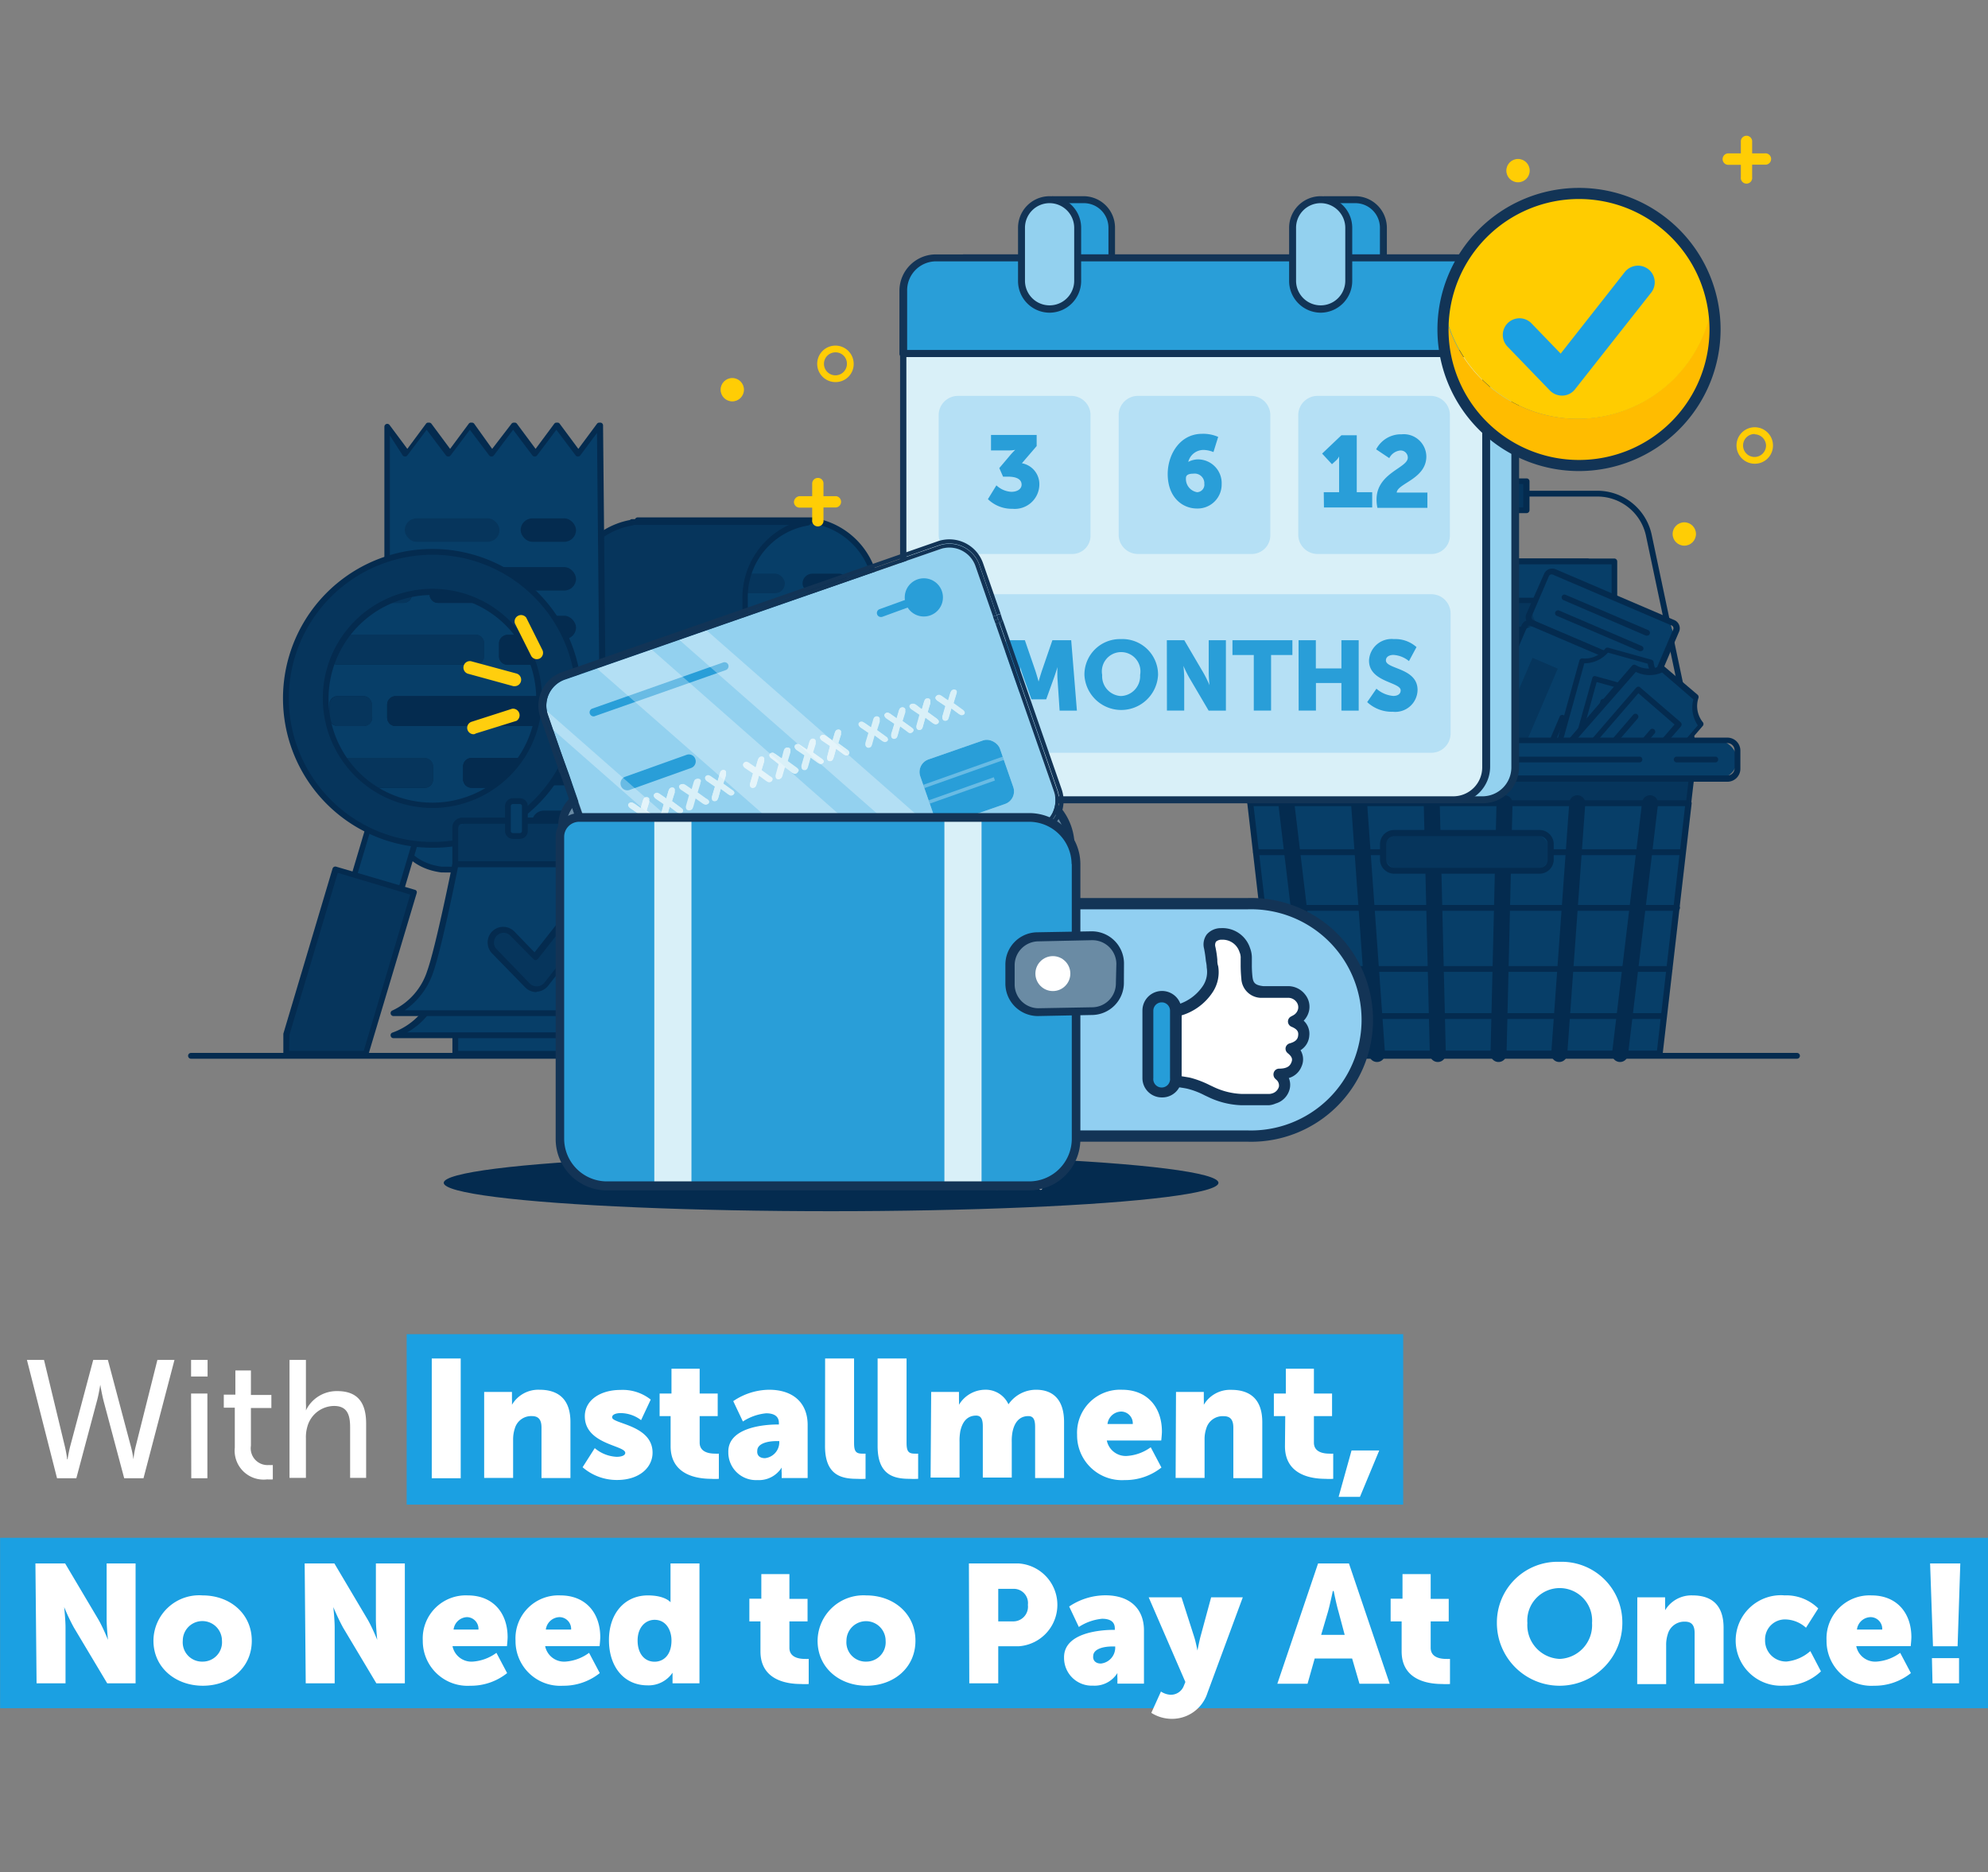 <svg xmlns="http://www.w3.org/2000/svg" id="En" viewBox="0 0 206 194"><rect x="0" y="0" width="206" height="194" fill="#808080" stroke="none"/><defs><clipPath id="clip-path"><rect width="8.74" height="6.97" x="95.81" y="77.51" class="cls-1" rx="1.38" transform="rotate(-19.18 100.183 80.999)"/></clipPath><clipPath id="clip-path-2"><path d="m109.21 82-5.43-15.6-.61-1.75-2.09-6a2.87 2.87 0 0 0-2.71-1.92 2.81 2.81 0 0 0-.94.16L58.54 70.42a2.88 2.88 0 0 0-1.77 3.66l1.13 3.25 1 2.74.78 2.25 5.22 15.11a2.87 2.87 0 0 0 3.65 1.77l38.89-13.53a2.88 2.88 0 0 0 1.77-3.67Z" class="cls-1"/></clipPath><style>.cls-1,.cls-5{fill:none}.cls-2{fill:#042b4f}.cls-3{fill:#073e68}.cls-4{fill:#06355c}.cls-5{stroke:#042b4f;stroke-linecap:round;stroke-linejoin:round;stroke-width:1.66px}.cls-6{fill:#91cff1}.cls-7{fill:#133456}.cls-8{fill:#fff}.cls-9{fill:#269dd8}.cls-10{fill:#299ed8}.cls-11{fill:#113455}.cls-12{fill:#6a8ba4}.cls-13{fill:#93d1ef}.cls-14{fill:#114068}.cls-15{fill:#d9f0f8}.cls-16{fill:#123456}.cls-17{opacity:.5}.cls-18{fill:#ffbc00}.cls-19{fill:#fc0}.cls-20{fill:#1ba0e2}.cls-21{fill:#d9d8d7}.cls-22{fill:#b5b5b5}.cls-23{fill:#93cfed}.cls-24{clip-path:url(#clip-path)}.cls-25{opacity:.3;isolation:isolate}.cls-26{clip-path:url(#clip-path-2)}.cls-27{fill:#ffce0e}.cls-28{fill:#ffcd05}</style></defs><path d="M186.21 109.7H19.79a.3.3 0 0 1 0-.6h166.42a.3.3 0 1 1 0 .6Z" class="cls-2"/><path d="M66.09 53.91V54a7.79 7.79 0 0 1 6.51 7.94v20.14A7.81 7.81 0 0 0 79.1 90v.06l3.39.1 15.14-.1V90a7.81 7.81 0 0 1-6.51-7.94l-.3-20.17A7.79 7.79 0 0 0 84.31 54v-.06Z" class="cls-3"/><path d="m82.49 90.47-3.4-.09a.34.34 0 0 1-.2-.09 8.12 8.12 0 0 1-6.6-8.21V61.91a7.51 7.51 0 0 0-6.25-7.65.28.28 0 0 1-.26-.29v-.06a.3.3 0 0 1 .3-.3h18.23a.27.27 0 0 1 .21.09 8.1 8.1 0 0 1 6.6 8.21l.3 20.16a7.5 7.5 0 0 0 6.24 7.65.31.31 0 0 1 .27.3v.06a.31.31 0 0 1-.3.3Zm-3.2-.69 3.2.1 13.18-.09a8.3 8.3 0 0 1-4.85-7.71l-.3-20.17a7.51 7.51 0 0 0-6.25-7.65.24.24 0 0 1-.14 0H68.07a8.3 8.3 0 0 1 4.83 7.7v20.12a7.49 7.49 0 0 0 6.25 7.64Z" class="cls-2"/><rect width="8.21" height="2.03" x="73.12" y="59.44" class="cls-4" rx="1.02"/><rect width="4.8" height="2.03" x="83.16" y="59.44" class="cls-2" rx="1.02"/><rect width="5.62" height="2.03" x="73.12" y="63.66" class="cls-4" rx="1.02"/><rect width="7.97" height="2.03" x="79.99" y="63.66" class="cls-2" rx="1.02"/><rect width="10.58" height="2.03" x="73.12" y="67.88" class="cls-4" rx="1.02"/><rect width="3.24" height="2.03" x="84.72" y="67.88" class="cls-2" rx="1.02"/><rect width="2.91" height="2.03" x="73.12" y="72.09" class="cls-4" rx="1.02"/><rect width="10.9" height="2.03" x="77.06" y="72.09" class="cls-2" rx="1.02"/><rect width="7.08" height="2.03" x="73.12" y="76.31" class="cls-4" rx="1.02"/><rect width="5.7" height="2.03" x="82.26" y="76.31" class="cls-2" rx="1.02"/><rect width="9.24" height="2.03" x="73.12" y="80.53" class="cls-4" rx="1.02"/><rect width="4.17" height="2.03" x="83.79" y="80.53" class="cls-2" rx="1.02"/><rect width="10.5" height="2.03" x="73.12" y="84.75" class="cls-4" rx="1.02"/><rect width="3.81" height="2.03" x="84.15" y="84.75" class="cls-2" rx="1.02"/><path d="M83.71 54.09v.06a7.8 7.8 0 0 0-6.51 7.94v20.07c0 4.1-1 7.47-4.67 7.94l-20.37.06.46-.06c3.67-.47 6-3.84 6-7.94L59 62.09a7.8 7.8 0 0 1 6.51-7.94v-.06Z" class="cls-4"/><path d="M52.17 90.46a.3.3 0 0 1-.3-.28.3.3 0 0 1 .26-.32l.46-.06c3.41-.43 5.79-3.58 5.79-7.64l.3-20.07a8.12 8.12 0 0 1 6.6-8.21.29.29 0 0 1 .21-.09h18.22a.3.3 0 0 1 .29.3v.06a.3.3 0 0 1-.26.3 7.5 7.5 0 0 0-6.25 7.64v20.07c0 5.12-1.61 7.81-4.94 8.24l-20.37.06Zm13.5-36.07a.35.35 0 0 1-.14.06 7.49 7.49 0 0 0-6.25 7.64L59 82.17c0 3.57-1.73 6.48-4.4 7.68h17.94c3-.39 4.39-2.82 4.39-7.64V62.09a8.31 8.31 0 0 1 4.82-7.7Z" class="cls-2"/><path d="m42.18 47 2.17-2.92h.09L46.61 47l2.17-2.92h.09L51 47l2.17-2.92h.09L55.47 47l2.17-2.92h.09L59.9 47l2.17-2.92h.09l.35 36.41c0 5 2.88 9 7.32 9.6l.55.08-24.64-.07c-4.43-.57-5.65-4.65-5.65-9.6V44.22Z" class="cls-3"/><path d="m70.38 90.47-24.64-.07c-4-.52-5.91-3.75-5.91-9.9V44.22a.31.31 0 0 1 .21-.29.3.3 0 0 1 .33.11l1.84 2.47 1.93-2.6a.27.27 0 0 1 .24-.12h.09a.3.3 0 0 1 .24.12l1.93 2.6 1.93-2.6a.27.27 0 0 1 .24-.12h.09a.3.3 0 0 1 .24.12l1.86 2.6 2-2.6a.3.3 0 0 1 .24-.12h.09a.29.29 0 0 1 .24.12l1.93 2.6 1.93-2.6a.29.29 0 0 1 .24-.12h.09a.27.27 0 0 1 .24.12l1.93 2.6 1.93-2.6a.3.3 0 0 1 .24-.12h.09a.29.29 0 0 1 .3.3l.35 36.4c0 5 2.9 8.78 7 9.31l.56.08a.3.3 0 0 1 0 .59Zm-24.62-.67 22 .07c-3.36-1.37-5.56-5-5.56-9.37l-.34-35.64-1.73 2.33a.31.31 0 0 1-.48 0l-2-2.66-2 2.66a.31.31 0 0 1-.48 0l-2-2.66-2 2.66a.31.31 0 0 1-.48 0l-2-2.66-2 2.66a.31.31 0 0 1-.48 0l-2-2.66-2 2.66a.31.31 0 0 1-.48 0l-1.33-2.07V80.5c-.02 5.86 1.69 8.82 5.36 9.3Z" class="cls-2"/><rect width="9.82" height="2.43" x="41.94" y="53.71" class="cls-4" rx="1.22"/><rect width="5.74" height="2.43" x="53.95" y="53.71" class="cls-2" rx="1.22"/><rect width="6.72" height="2.43" x="41.94" y="58.76" class="cls-4" rx="1.22"/><rect width="9.53" height="2.43" x="50.16" y="58.76" class="cls-2" rx="1.22"/><rect width="12.65" height="2.43" x="41.94" y="63.8" class="cls-4" rx="1.22"/><rect width="3.88" height="2.43" x="55.81" y="63.8" class="cls-2" rx="1.22"/><rect width="3.48" height="2.43" x="41.94" y="68.85" class="cls-4" rx="1.22"/><rect width="13.04" height="2.43" x="46.65" y="68.85" class="cls-2" rx="1.22"/><rect width="8.47" height="2.43" x="41.94" y="73.9" class="cls-4" rx="1.22"/><rect width="6.82" height="2.43" x="52.87" y="73.9" class="cls-2" rx="1.22"/><rect width="11.06" height="2.43" x="41.94" y="78.94" class="cls-4" rx="1.22"/><rect width="4.99" height="2.43" x="54.7" y="78.94" class="cls-2" rx="1.22"/><rect width="12.56" height="2.43" x="41.94" y="83.99" class="cls-4" rx="1.22"/><rect width="4.56" height="2.43" x="55.13" y="83.99" class="cls-2" rx="1.22"/><path d="M175.76 79h-47.07a.27.27 0 0 1-.23-.12.28.28 0 0 1-.06-.25l5.42-23.35a5.7 5.7 0 0 1 5.58-4.43h26.14a5.76 5.76 0 0 1 5.61 4.55l4.91 23.24a.32.32 0 0 1-.07.25.28.28 0 0 1-.23.11Zm-46.69-.6h46.32l-4.83-22.88a5.15 5.15 0 0 0-5-4.07H139.4a5.11 5.11 0 0 0-5 4Z" class="cls-2"/><path d="M147.52 58.17h16.98v24.27h-16.98z" class="cls-4"/><path d="M164.5 82.74h-17a.29.29 0 0 1-.3-.29V58.17a.3.3 0 0 1 .3-.3h17a.31.31 0 0 1 .3.3v24.28a.3.3 0 0 1-.3.29Zm-16.69-.59h16.39V58.47h-16.39Z" class="cls-2"/><path d="M150.3 58.17h16.98v24.27H150.3z" class="cls-3"/><path d="M167.28 82.74h-17a.29.29 0 0 1-.3-.29V58.17a.3.3 0 0 1 .3-.3h17a.31.31 0 0 1 .3.3v24.28a.3.3 0 0 1-.3.29Zm-16.69-.59H167V58.47h-16.41Z" class="cls-2"/><path d="M152.3 62.2h13.12v3.04H152.3z" class="cls-4"/><path d="M165.42 65.53H152.3a.29.29 0 0 1-.3-.29v-3a.29.29 0 0 1 .3-.3h13.12a.3.3 0 0 1 .3.3v3a.3.3 0 0 1-.3.29Zm-12.82-.59h12.52v-2.45H152.6Z" class="cls-2"/><rect width="14.62" height="5.73" x="158.74" y="61.67" class="cls-3" rx="1.7" transform="rotate(23.17 166.08 64.54)"/><path d="M171.32 70.15a.92.92 0 0 1-.36-.07l-12.31-5.27a.89.89 0 0 1-.49-.5.87.87 0 0 1 0-.69l1.84-4.15a.91.91 0 0 1 .49-.49.94.94 0 0 1 .7 0l12.31 5.27a.92.92 0 0 1 .49.5.9.9 0 0 1 0 .7l-1.77 4.14a.91.91 0 0 1-.9.56Zm-.12-.62a.31.31 0 0 0 .41-.16l1.77-4.15a.31.31 0 0 0-.16-.41l-12.32-5.27a.33.33 0 0 0-.24 0 .31.31 0 0 0-.16.16l-1.78 4.15a.33.33 0 0 0 0 .24.3.3 0 0 0 .16.17Z" class="cls-2"/><path d="m162.12 61.9 8.55 3.67" class="cls-3"/><path d="M170.67 65.86a.25.25 0 0 1-.12 0L162 62.18a.31.31 0 0 1-.16-.39.29.29 0 0 1 .39-.16l8.56 3.66a.31.31 0 0 1 .16.39.29.29 0 0 1-.28.18Z" class="cls-2"/><path d="m161.43 63.51 8.56 3.66" class="cls-3"/><path d="M170 67.47a.27.27 0 0 1-.12 0l-8.56-3.66a.3.3 0 0 1-.16-.39.32.32 0 0 1 .4-.16l8.55 3.67a.29.29 0 0 1 .16.39.3.3 0 0 1-.27.15Z" class="cls-2"/><rect width="14.62" height="26.47" x="152.39" y="66.15" class="cls-3" rx="1.7" transform="rotate(23.17 159.72 79.391)"/><path d="M160.88 94.54a.85.85 0 0 1-.35-.08l-12.32-5.27a.92.92 0 0 1-.48-1.19l9.94-23.21a.86.86 0 0 1 .5-.49.87.87 0 0 1 .69 0l12.32 5.27a.91.91 0 0 1 .48.5.92.92 0 0 1 0 .69L161.72 94a.91.91 0 0 1-.5.48 1 1 0 0 1-.34.06Zm-.12-.63a.3.3 0 0 0 .41-.16l9.94-23.21a.33.33 0 0 0 0-.24.29.29 0 0 0-.17-.17l-12.31-5.27a.29.29 0 0 0-.24 0 .3.3 0 0 0-.17.16l-9.94 23.21a.32.32 0 0 0 .17.41l12.31 5.27Z" class="cls-2"/><path d="m158.798 68.16 2.62 1.122-7.783 18.185-2.62-1.122z" class="cls-4"/><path d="m161.89 74.34-5.8 13.55" class="cls-3"/><path d="M156.09 88.19a.2.2 0 0 1-.11 0 .29.29 0 0 1-.16-.39l5.8-13.55a.29.29 0 0 1 .39-.15.3.3 0 0 1 .16.39L156.37 88a.31.31 0 0 1-.28.19Z" class="cls-2"/><path d="m163.96 75.23-5.79 13.55" class="cls-3"/><path d="M158.17 89.08a.27.27 0 0 1-.12 0 .3.3 0 0 1-.16-.39l5.8-13.55a.31.31 0 0 1 .39-.16.31.31 0 0 1 .16.4l-5.8 13.54a.3.3 0 0 1-.27.16Z" class="cls-2"/><path d="m166.04 76.12-5.8 13.54" class="cls-3"/><path d="M160.24 90h-.12a.31.31 0 0 1-.16-.39l5.8-13.61a.31.31 0 0 1 .39-.16.29.29 0 0 1 .16.39l-5.8 13.55a.3.3 0 0 1-.27.22Z" class="cls-2"/><rect width="14.62" height="5.73" x="129.04" y="57.59" class="cls-3" rx="1.7" transform="rotate(-11.42 136.33 60.45)"/><path d="M130.22 64.9a.9.9 0 0 1-.88-.73l-.9-4.42a.9.9 0 0 1 .71-1.07L142.28 56a.94.94 0 0 1 .69.14.86.86 0 0 1 .38.57l.9 4.43a.87.87 0 0 1-.14.68.92.92 0 0 1-.57.39l-13.14 2.67Zm12.25-8.3h-.07l-13.13 2.65a.31.31 0 0 0-.24.37l.89 4.42a.3.3 0 0 0 .37.24l13.13-2.65a.34.34 0 0 0 .2-.13.31.31 0 0 0 0-.23l-.89-4.43a.33.33 0 0 0-.13-.19.29.29 0 0 0-.13-.05Zm1 5.33Z" class="cls-2"/><path d="m131.61 60.52 9.12-1.85" class="cls-3"/><path d="M131.61 60.82a.3.3 0 0 1-.29-.24.31.31 0 0 1 .23-.36l9.12-1.84a.3.3 0 1 1 .12.59l-9.12 1.84Z" class="cls-2"/><path d="m131.96 62.23 9.12-1.84" class="cls-3"/><path d="M132 62.53a.31.31 0 0 1-.3-.24.31.31 0 0 1 .24-.36l9.06-1.84a.3.3 0 0 1 .12.59L132 62.52Z" class="cls-2"/><rect width="14.62" height="26.47" x="132.23" y="63.05" class="cls-3" rx="1.7" transform="rotate(-11.42 139.495 76.271)"/><path d="M135.47 90.89a.9.9 0 0 1-.88-.73l-5-24.75a.9.9 0 0 1 .71-1.07l13.13-2.65a.86.86 0 0 1 .68.14.89.89 0 0 1 .39.57l5 24.75a.91.91 0 0 1-.71 1.07l-13.14 2.65a.55.55 0 0 1-.18.02Zm8.14-28.62h-.06l-13.13 2.65a.29.29 0 0 0-.2.13.33.33 0 0 0-.05.24l5 24.75a.32.32 0 0 0 .37.24l13.13-2.65a.31.31 0 0 0 .24-.37l-5-24.75a.3.3 0 0 0-.13-.2.34.34 0 0 0-.17-.04Zm5.12 25.66Z" class="cls-2"/><path d="m132.432 67.549 2.793-.565 3.917 19.389-2.794.564z" class="cls-4"/><path d="m138.49 70.88 2.92 14.45" class="cls-3"/><path d="M141.4 85.63a.31.31 0 0 1-.29-.24l-2.91-14.45a.29.29 0 0 1 .23-.35.3.3 0 0 1 .35.23l2.92 14.45a.3.3 0 0 1-.24.35Z" class="cls-2"/><path d="m140.7 70.44 2.91 14.44" class="cls-3"/><path d="M143.61 85.18a.31.31 0 0 1-.29-.24L140.4 70.5a.31.31 0 0 1 .24-.36.3.3 0 0 1 .35.24l2.92 14.44a.3.3 0 0 1-.24.35Z" class="cls-2"/><path d="m142.91 69.99 2.91 14.45" class="cls-3"/><path d="M145.82 84.73a.3.3 0 0 1-.29-.23l-2.92-14.45a.3.3 0 0 1 .24-.35.29.29 0 0 1 .35.23l2.92 14.45a.3.3 0 0 1-.24.35Z" class="cls-2"/><path d="m149.32 65.5-4.5 1.25a3 3 0 0 1-1.65 2.32l3.18 11.42a3 3 0 0 1 2.76 1.34l4.33-1.21a3 3 0 0 1 1.67-2.56l-3.18-11.43a3 3 0 0 1-2.61-1.13Z" class="cls-3"/><path d="M149.11 82.13a.29.29 0 0 1-.25-.14 2.68 2.68 0 0 0-2.48-1.2.29.29 0 0 1-.31-.22l-3.18-11.42a.29.29 0 0 1 .15-.35 2.68 2.68 0 0 0 1.49-2.09.29.29 0 0 1 .21-.25l4.5-1.25a.3.3 0 0 1 .31.1 2.68 2.68 0 0 0 2.35 1 .28.28 0 0 1 .31.21L155.39 78a.3.3 0 0 1-.15.35 2.65 2.65 0 0 0-1.5 2.3.31.31 0 0 1-.22.28l-4.33 1.21Zm-2.49-1.95a3.28 3.28 0 0 1 2.61 1.3l3.92-1.09a3.29 3.29 0 0 1 1.6-2.48l-3.05-11a3.26 3.26 0 0 1-2.49-1.1L145.09 67a3.27 3.27 0 0 1-1.56 2.24l3.05 11Z" class="cls-2"/><path d="M147.65 78.87a.31.31 0 0 1-.29-.22L145 70.07a.26.26 0 0 1 0-.23.31.31 0 0 1 .18-.14l5.35-1.49a.31.31 0 0 1 .23 0 .31.31 0 0 1 .14.18l2.39 8.61a.3.3 0 0 1-.21.37l-5.35 1.49Zm-2-8.67 2.23 8 4.77-1.33-2.22-8Z" class="cls-2"/><path d="M148.51 76.49a.31.31 0 0 1-.29-.22l-1.28-4.61a.3.3 0 0 1 .58-.16l1.28 4.61a.29.29 0 0 1-.21.37ZM149.77 76.14a.29.29 0 0 1-.28-.22l-1.29-4.61a.31.31 0 0 1 .21-.37.3.3 0 0 1 .37.21l1.28 4.61a.3.3 0 0 1-.21.37ZM151 75.79a.29.29 0 0 1-.28-.22L149.46 71a.31.31 0 0 1 .21-.37.3.3 0 0 1 .37.21l1.28 4.61a.3.3 0 0 1-.21.37Z" class="cls-2"/><path d="m143.69 67.46-3.53 3.05a3 3 0 0 1-.51 2.8l7.75 9a3 3 0 0 1 3.06 0l3.41-2.94a3 3 0 0 1 .41-3l-7.75-9a3 3 0 0 1-2.84.09Z" class="cls-3"/><path d="M150.46 82.62a.26.26 0 0 1-.15 0 2.68 2.68 0 0 0-2.76 0 .3.3 0 0 1-.37-.06l-7.75-9a.29.29 0 0 1 0-.38 2.69 2.69 0 0 0 .45-2.53.3.3 0 0 1 .09-.32l3.53-3a.29.29 0 0 1 .33 0 2.68 2.68 0 0 0 2.56-.08.3.3 0 0 1 .38.06l7.75 9a.3.3 0 0 1 0 .38 2.69 2.69 0 0 0-.37 2.73.29.29 0 0 1-.08.34l-3.4 2.94a.31.31 0 0 1-.21-.08Zm-1.55-1a3.29 3.29 0 0 1 1.52.38l3.08-2.66a3.28 3.28 0 0 1 .39-2.93l-7.44-8.62a3.26 3.26 0 0 1-2.73.06l-3.23 2.8a3.29 3.29 0 0 1-.5 2.65l7.43 8.61a3.33 3.33 0 0 1 1.48-.33Z" class="cls-2"/><path d="M147.76 80.3a.33.33 0 0 1-.21-.11l-5.82-6.74a.3.3 0 0 1 0-.42L146 69.4a.33.33 0 0 1 .21-.07.28.28 0 0 1 .21.1l5.82 6.74a.31.31 0 0 1 0 .43L148 80.22a.27.27 0 0 1-.24.08Zm-5.4-7 5.43 6.29 3.75-3.24-5.43-6.29Z" class="cls-2"/><path d="M147.46 77.5a.28.28 0 0 1-.22-.11l-2.8-3.24a.29.29 0 0 1 0-.42.3.3 0 0 1 .42 0l2.8 3.24a.31.31 0 0 1 0 .43.37.37 0 0 1-.2.1ZM149.24 76a.3.3 0 0 1-.23-.11l-2.8-3.24a.3.3 0 1 1 .45-.39l2.8 3.24a.29.29 0 0 1 0 .42.31.31 0 0 1-.22.08Z" class="cls-2"/><path d="m166.56 67.32 4.5 1.25a3 3 0 0 0 1.64 2.32l-3.17 11.43a3 3 0 0 0-2.76 1.33l-4.33-1.2a3 3 0 0 0-1.67-2.57L164 68.46a3 3 0 0 0 2.56-1.14Z" class="cls-3"/><path d="M166.77 84h-.08l-4.33-1.2a.32.32 0 0 1-.22-.28 2.69 2.69 0 0 0-1.5-2.31.29.29 0 0 1-.15-.35l3.17-11.42a.31.31 0 0 1 .32-.22 2.68 2.68 0 0 0 2.35-1 .29.29 0 0 1 .31-.11l4.5 1.25a.3.3 0 0 1 .21.26 2.68 2.68 0 0 0 1.49 2.08.31.31 0 0 1 .16.3l-3.19 11.4a.3.3 0 0 1-.31.22 2.68 2.68 0 0 0-2.48 1.2.3.3 0 0 1-.25.18Zm-4.05-1.73 3.93 1.09A3.23 3.23 0 0 1 169.3 82l3-11a3.25 3.25 0 0 1-1.56-2.23l-4.12-1.15a3.27 3.27 0 0 1-2.45 1.11l-3.05 11a3.27 3.27 0 0 1 1.6 2.49Z" class="cls-2"/><path d="M168.23 80.7h-.08l-5.35-1.5a.31.31 0 0 1-.21-.37l2.41-8.58a.28.28 0 0 1 .14-.18.29.29 0 0 1 .22 0l5.35 1.49a.26.26 0 0 1 .18.14.31.31 0 0 1 0 .23l-2.39 8.58a.29.29 0 0 1-.27.19Zm-5-2L168 80l2.23-8-4.78-1.33Z" class="cls-2"/><path d="M167.37 78.32h-.08a.28.28 0 0 1-.21-.36l1.28-4.61a.3.3 0 1 1 .58.16l-1.29 4.61a.29.29 0 0 1-.28.2ZM166.1 78h-.1a.29.29 0 0 1-.2-.36l1.3-4.64a.3.3 0 0 1 .58.16l-1.29 4.61a.28.28 0 0 1-.29.23ZM164.84 77.61h-.08a.3.3 0 0 1-.2-.37l1.28-4.6a.3.3 0 0 1 .37-.21.29.29 0 0 1 .2.37l-1.28 4.6a.28.28 0 0 1-.29.21Z" class="cls-2"/><path d="m172.19 69.29 3.53 3a3 3 0 0 0 .5 2.81l-7.74 9a3 3 0 0 0-3.06 0L162 81.21a3 3 0 0 0-.41-3l7.75-9a3 3 0 0 0 2.85.08Z" class="cls-3"/><path d="M165.42 84.45a.32.32 0 0 1-.2-.08l-3.4-2.93a.31.31 0 0 1-.08-.35 2.66 2.66 0 0 0-.38-2.72.32.32 0 0 1 0-.39l7.75-9a.3.3 0 0 1 .38-.07 2.68 2.68 0 0 0 2.56.08.3.3 0 0 1 .33 0l3.53 3a.32.32 0 0 1 .09.32 2.66 2.66 0 0 0 .45 2.52.3.3 0 0 1 0 .38l-7.75 9a.3.3 0 0 1-.38.06 2.69 2.69 0 0 0-2.75 0 .3.3 0 0 1-.15.18Zm-3-3.33 3.08 2.66a3.28 3.28 0 0 1 3 0l7.43-8.62a3.28 3.28 0 0 1-.46-2.69l-3.24-2.79a3.23 3.23 0 0 1-2.72-.06L162 78.19a3.28 3.28 0 0 1 .37 2.93Z" class="cls-2"/><path d="M168.12 82.12a.26.26 0 0 1-.19-.07l-4.21-3.63a.3.3 0 0 1 0-.42l5.82-6.74a.33.33 0 0 1 .21-.11.29.29 0 0 1 .21.08l4.21 3.62a.32.32 0 0 1 0 .43L168.35 82a.32.32 0 0 1-.21.1Zm-3.78-4 3.75 3.24 5.43-6.29-3.75-3.24Z" class="cls-2"/><path d="M168.42 79.32a.31.31 0 0 1-.2-.07.3.3 0 0 1 0-.42l2.8-3.24a.3.3 0 0 1 .45.39l-2.8 3.24a.28.28 0 0 1-.25.1ZM166.64 77.79a.26.26 0 0 1-.19-.07.29.29 0 0 1 0-.42l2.79-3.24a.3.3 0 1 1 .46.39l-2.8 3.24a.29.29 0 0 1-.26.1Z" class="cls-2"/><path d="M175.36 79.64h-46.21l.42 3.59h45.38l.41-3.59z" class="cls-4"/><path d="M175 83.53h-45.43a.29.29 0 0 1-.3-.26l-.41-3.59a.3.3 0 0 1 .07-.24.32.32 0 0 1 .22-.1h46.21a.29.29 0 0 1 .22.1.31.31 0 0 1 .08.24l-.42 3.59a.28.28 0 0 1-.24.26Zm-45.12-.59h44.85l.35-3h-45.59Z" class="cls-2"/><path d="m129.57 83.23 2.98 25.93h39.41l2.99-25.93h-45.38z" class="cls-3"/><path d="M172 109.46h-39.45a.3.3 0 0 1-.3-.26l-3-25.93a.3.3 0 0 1 .07-.23.29.29 0 0 1 .23-.1H175a.28.28 0 0 1 .22.1.27.27 0 0 1 .07.23l-3 25.93a.3.3 0 0 1-.29.26Zm-39.14-.6h38.84l2.91-25.33H129.9Z" class="cls-2"/><rect width="56.35" height="3.95" x="123.65" y="76.73" class="cls-3" rx="1.98"/><path d="M179 81h-54.31a1.34 1.34 0 0 1-1.34-1.34v-1.89a1.34 1.34 0 0 1 1.34-1.34H179a1.34 1.34 0 0 1 1.34 1.34v1.87A1.34 1.34 0 0 1 179 81Zm-54.27-4a.74.74 0 0 0-.74.74v1.87a.74.74 0 0 0 .74.74H179a.74.74 0 0 0 .74-.74v-1.84A.74.74 0 0 0 179 77Z" class="cls-2"/><path d="m133.29 83.23 3.11 25.98M140.83 83.23l1.86 25.98M148.36 83.23l.63 25.98M155.9 83.23l-.62 25.98M163.44 83.23l-1.87 25.98M170.98 83.23l-3.11 25.98" class="cls-5"/><path d="M174.36 88.6h-44.21a.29.29 0 0 1-.3-.3.3.3 0 0 1 .3-.3h44.21a.3.3 0 0 1 .3.3.29.29 0 0 1-.3.3ZM173.78 94.37h-43a.3.3 0 1 1 0-.6h43a.3.3 0 0 1 0 .6ZM173 100.7h-41.46a.31.31 0 0 1-.3-.3.3.3 0 0 1 .3-.3H173a.3.3 0 0 1 .3.3.31.31 0 0 1-.3.3ZM172.41 105.58h-40.33a.3.3 0 0 1-.3-.3.31.31 0 0 1 .3-.3h40.33a.31.31 0 0 1 .3.3.3.3 0 0 1-.3.3Z" class="cls-2"/><rect width="17.35" height="3.9" x="143.32" y="86.33" class="cls-4" rx="1.95"/><path d="M159.51 90.53h-15a1.47 1.47 0 0 1-1.51-1.47V87.5a1.47 1.47 0 0 1 1.49-1.5h15a1.47 1.47 0 0 1 1.51 1.5v1.56a1.47 1.47 0 0 1-1.49 1.47Zm-15-3.9a.87.87 0 0 0-.87.87v1.56a.87.87 0 0 0 .87.87h15a.87.87 0 0 0 .87-.87V87.5a.87.87 0 0 0-.87-.87ZM177.74 79h-4a.31.31 0 0 1-.3-.3.3.3 0 0 1 .3-.3h4a.29.29 0 0 1 .3.3.3.3 0 0 1-.3.3ZM169.88 79h-43.83a.31.31 0 0 1-.3-.3.3.3 0 0 1 .3-.3h43.83a.29.29 0 0 1 .3.3.3.3 0 0 1-.3.3Z" class="cls-2"/><path d="M146.54 49.85h11.65v3.02h-11.65z" class="cls-4"/><path d="M158.19 53.17h-11.65a.31.31 0 0 1-.3-.3v-3a.3.3 0 0 1 .3-.3h11.65a.3.3 0 0 1 .3.3v3a.31.31 0 0 1-.3.3Zm-11.35-.6h11v-2.42h-11Z" class="cls-2"/><path d="M35 65.77a.87.87 0 0 0-.88.88V68a11.57 11.57 0 0 1 1.23-2.2Z" class="cls-4"/><path d="M55.84 75.22a.87.87 0 0 0 .77-.86V73a.86.86 0 0 0-.41-.74v.09a11.57 11.57 0 0 1-.36 2.87Z" class="cls-2"/><path d="M48 80.74v-1.33a.87.87 0 0 1 .87-.87h5.53a11.45 11.45 0 0 0 1.44-3.32H41a.87.87 0 0 1-.88-.87V73a.88.88 0 0 1 .88-.88h14.74a.83.83 0 0 1 .46.14 11.47 11.47 0 0 0-.56-3.44h-3a.87.87 0 0 1-.88-.88v-1.29a.87.87 0 0 1 .88-.88h1.46a11.59 11.59 0 0 0-3.63-3.3h-5a.87.87 0 0 1-.87-.88v-.66a10.73 10.73 0 0 0-1.9.19v.47a.89.89 0 0 1-.88.88H39a11.55 11.55 0 0 0-3.62 3.3h13.9a.87.87 0 0 1 .87.88V68a.87.87 0 0 1-.87.88H35a.87.87 0 0 1-.88-.88 11.46 11.46 0 0 0 .92 10.57H44a.88.88 0 0 1 .88.87v1.33a.88.88 0 0 1-.88.87h-6a11.38 11.38 0 0 0 13.56 0h-2.7a.87.87 0 0 1-.86-.9Zm-9.43-6.39a.87.87 0 0 1-.87.88H35a.87.87 0 0 1-.88-.88V73a.88.88 0 0 1 .88-.88h2.65a.88.88 0 0 1 .87.88Z" class="cls-3"/><path d="M44.74 84.14a11.63 11.63 0 0 1-7-2.29.28.28 0 0 1-.11-.33.31.31 0 0 1 .28-.21h6a.58.58 0 0 0 .58-.57v-1.33a.58.58 0 0 0-.58-.58h-8.83a.3.3 0 0 1-.25-.13 11.75 11.75 0 0 1-.95-10.84.31.31 0 0 1 .34-.18.3.3 0 0 1 .24.29.58.58 0 0 0 .58.58h14.25a.58.58 0 0 0 .57-.58v-1.32a.58.58 0 0 0-.57-.58h-13.9a.29.29 0 0 1-.27-.16.31.31 0 0 1 0-.31 11.94 11.94 0 0 1 3.72-3.39.26.26 0 0 1 .15 0h2.77a.58.58 0 0 0 .58-.58v-.47a.3.3 0 0 1 .24-.3 12.87 12.87 0 0 1 1.95-.19.31.31 0 0 1 .22.09.27.27 0 0 1 .09.21v.66a.58.58 0 0 0 .57.58h5a.24.24 0 0 1 .15 0 11.83 11.83 0 0 1 3.72 3.39.31.31 0 0 1 0 .31.29.29 0 0 1-.26.16h-1.43a.58.58 0 0 0-.58.58V68a.58.58 0 0 0 .58.58h3a.3.3 0 0 1 .29.21 11.7 11.7 0 0 1 .57 3.53.29.29 0 0 1-.16.26.29.29 0 0 1-.3 0 .55.55 0 0 0-.3-.09H41a.58.58 0 0 0-.58.58v1.33a.58.58 0 0 0 .58.57h14.77a.32.32 0 0 1 .28.09.35.35 0 0 1 .08.27 11.65 11.65 0 0 1-1.48 3.41.3.3 0 0 1-.25.13h-5.54a.58.58 0 0 0-.57.58v1.33a.57.57 0 0 0 .57.57h2.66a.3.3 0 0 1 .28.21.28.28 0 0 1-.11.33 11.63 11.63 0 0 1-6.95 2.25Zm-5.8-2.23a11.08 11.08 0 0 0 11.6 0h-1.68a1.17 1.17 0 0 1-1.17-1.17v-1.33a1.17 1.17 0 0 1 1.17-1.17h5.38a11.14 11.14 0 0 0 1.2-2.71H41a1.18 1.18 0 0 1-1.18-1.17V73A1.17 1.17 0 0 1 41 71.86h14.89a10.84 10.84 0 0 0-.47-2.72h-2.83A1.18 1.18 0 0 1 51.41 68v-1.35a1.18 1.18 0 0 1 1.18-1.18h.91a11.33 11.33 0 0 0-3.11-2.7h-5a1.18 1.18 0 0 1-1.17-1.18v-.35a11.22 11.22 0 0 0-1.3.13v.22a1.18 1.18 0 0 1-1.18 1.18h-2.65a11.16 11.16 0 0 0-3.09 2.7h13.29a1.18 1.18 0 0 1 1.17 1.18V68a1.18 1.18 0 0 1-1.17 1.18H35a1.17 1.17 0 0 1-.86-.38 11.13 11.13 0 0 0 1.07 9.47H44a1.17 1.17 0 0 1 1.18 1.17v1.33A1.18 1.18 0 0 1 44 81.91Zm-1.25-6.38H35a1.18 1.18 0 0 1-1.18-1.18V73A1.18 1.18 0 0 1 35 71.85h2.65A1.17 1.17 0 0 1 38.86 73v1.32a1.17 1.17 0 0 1-1.17 1.21ZM35 72.45a.58.58 0 0 0-.58.58v1.32a.58.58 0 0 0 .58.58h2.65a.57.57 0 0 0 .57-.58V73a.57.57 0 0 0-.57-.58Z" class="cls-2"/><path d="M48 80.74v-1.33a.87.87 0 0 1 .87-.87h5.53a11.45 11.45 0 0 0 1.44-3.32H41a.87.87 0 0 1-.88-.87V73a.88.88 0 0 1 .88-.88h14.74a.83.83 0 0 1 .46.14 11.47 11.47 0 0 0-.56-3.44h-3a.87.87 0 0 1-.88-.88v-1.29a.87.87 0 0 1 .88-.88h1.46a11.59 11.59 0 0 0-3.63-3.3h-5a.87.87 0 0 1-.87-.88v-.66a10.73 10.73 0 0 0-1.9.19v.47a.89.89 0 0 1-.88.88H39a11.55 11.55 0 0 0-3.62 3.3h13.9a.87.87 0 0 1 .87.88V68a.87.87 0 0 1-.87.88H35a.87.87 0 0 1-.88-.88 11.46 11.46 0 0 0 .92 10.57H44a.88.88 0 0 1 .88.87v1.33a.88.88 0 0 1-.88.87h-6a11.38 11.38 0 0 0 13.56 0h-2.7a.87.87 0 0 1-.86-.9Zm-9.43-6.39a.87.87 0 0 1-.87.88H35a.87.87 0 0 1-.88-.88V73a.88.88 0 0 1 .88-.88h2.65a.88.88 0 0 1 .87.88Z" class="cls-3"/><path d="M42.66 61.59v-.47A11.21 11.21 0 0 0 39 62.47h2.77a.89.89 0 0 0 .89-.88Z" class="cls-4"/><path d="M42.66 61.59v-.47A11.21 11.21 0 0 0 39 62.47h2.77a.89.89 0 0 0 .89-.88Z" class="cls-4"/><path d="M45.43 62.47h5a11.35 11.35 0 0 0-5.73-1.55h-.18v.66a.87.87 0 0 0 .91.89Z" class="cls-2"/><path d="M45.43 62.47h5a11.35 11.35 0 0 0-5.73-1.55h-.18v.66a.87.87 0 0 0 .91.89Z" class="cls-2"/><path d="M35 68.85h14.29a.87.87 0 0 0 .87-.88v-1.32a.87.87 0 0 0-.87-.88h-13.9A11.57 11.57 0 0 0 34.16 68a.87.87 0 0 0 .84.85Z" class="cls-4"/><path d="M35 68.85h14.29a.87.87 0 0 0 .87-.88v-1.32a.87.87 0 0 0-.87-.88h-13.9A11.57 11.57 0 0 0 34.16 68a.87.87 0 0 0 .84.85Z" class="cls-4"/><path d="M51.71 66.65V68a.87.87 0 0 0 .88.88h3a11.54 11.54 0 0 0-1.54-3.08h-1.46a.87.87 0 0 0-.88.85Z" class="cls-2"/><path d="M51.71 66.65V68a.87.87 0 0 0 .88.88h3a11.54 11.54 0 0 0-1.54-3.08h-1.46a.87.87 0 0 0-.88.85Z" class="cls-2"/><rect width="4.4" height="3.08" x="34.16" y="72.15" class="cls-4" rx=".88"/><rect width="4.4" height="3.08" x="34.16" y="72.15" class="cls-4" rx=".88"/><path d="M41 72.15a.88.88 0 0 0-.88.88v1.33a.87.87 0 0 0 .88.87h14.84a11.57 11.57 0 0 0 .36-2.84v-.09a.83.83 0 0 0-.46-.14Z" class="cls-2"/><path d="M41 72.15a.88.88 0 0 0-.88.88v1.33a.87.87 0 0 0 .88.87h14.84a11.57 11.57 0 0 0 .36-2.84v-.09a.83.83 0 0 0-.46-.14Z" class="cls-2"/><path d="M44.87 80.74v-1.33a.88.88 0 0 0-.88-.87h-8.91A11.53 11.53 0 0 0 38 81.61h6a.88.88 0 0 0 .87-.87Z" class="cls-4"/><path d="M44.87 80.74v-1.33a.88.88 0 0 0-.88-.87h-8.91A11.53 11.53 0 0 0 38 81.61h6a.88.88 0 0 0 .87-.87Z" class="cls-4"/><path d="M54.4 78.54h-5.54a.87.87 0 0 0-.87.87v1.33a.87.87 0 0 0 .87.87h2.66a11.53 11.53 0 0 0 2.88-3.07Z" class="cls-2"/><path d="M54.4 78.54h-5.54a.87.87 0 0 0-.87.87v1.33a.87.87 0 0 0 .87.87h2.66a11.53 11.53 0 0 0 2.88-3.07Z" class="cls-2"/><path d="m38.588 84.348 4.878 1.452-2.263 7.6-4.878-1.452z" class="cls-3"/><path d="M41.2 93.7h-.08l-4.88-1.45a.34.34 0 0 1-.18-.15.26.26 0 0 1 0-.23l2.26-7.59a.29.29 0 0 1 .37-.2l4.88 1.45a.31.31 0 0 1 .18.14.36.36 0 0 1 0 .23l-2.26 7.6a.28.28 0 0 1-.15.17.23.23 0 0 1-.14.03Zm-4.5-2L41 93l2.09-7-4.3-1.29Z" class="cls-2"/><path d="M49.14 57.81a15.18 15.18 0 1 0 10.22 18.88 15.18 15.18 0 0 0-10.22-18.88ZM41.66 83a11.06 11.06 0 1 1 13.75-7.44A11 11 0 0 1 41.66 83Z" class="cls-4"/><path d="M44.8 87.84a15.48 15.48 0 1 1 14.84-11.06A15.35 15.35 0 0 1 44.8 87.84Zm0-30.36a14.91 14.91 0 0 0-14.25 10.63 14.88 14.88 0 1 0 14.24-10.63Zm0 26.24a11.41 11.41 0 0 1-3.24-.48 11.36 11.36 0 0 1-7.64-14.12 11.36 11.36 0 0 1 14.12-7.64 11.34 11.34 0 0 1 7.65 14.12 11.36 11.36 0 0 1-10.88 8.12Zm-3.07-1a10.76 10.76 0 1 0-6.39-5.19 10.68 10.68 0 0 0 6.39 5.19Z" class="cls-2"/><path d="m42.88 92.48-4.97 16.71h-8.25v-2.03l5.09-17.1 8.13 2.42z" class="cls-4"/><path d="M37.91 109.49h-8.25a.29.29 0 0 1-.3-.3v-2.08L34.46 90a.3.3 0 0 1 .37-.2L43 92.2a.26.26 0 0 1 .17.14.31.31 0 0 1 0 .23l-5 16.71a.29.29 0 0 1-.26.21Zm-7.95-.6h7.73l4.82-16.2L35 90.44l-5 16.76Z" class="cls-2"/><path d="M51.6 85h17.88a1.92 1.92 0 0 1 1.92 2v22.23H49.68V87a1.92 1.92 0 0 1 1.92-2Z" class="cls-4"/><path d="M71.4 109.49H49.68a.29.29 0 0 1-.3-.3V85.74a1 1 0 0 1 1-1h20.33a1 1 0 0 1 1 1v23.45a.29.29 0 0 1-.31.3Zm-21.4-.6h21.1V85.74a.38.38 0 0 0-.39-.39H50.37a.38.38 0 0 0-.39.39Z" class="cls-2"/><path d="M49.1 85h18.8a1.92 1.92 0 0 1 1.92 2v22.23H47.18V87a1.92 1.92 0 0 1 1.92-2Z" class="cls-3"/><path d="M69.82 109.49H47.18a.29.29 0 0 1-.3-.3V85.74a1 1 0 0 1 1-1h21.25a1 1 0 0 1 1 1v23.45a.29.29 0 0 1-.31.3Zm-22.34-.6h22V85.74a.38.38 0 0 0-.39-.39H47.87a.38.38 0 0 0-.39.39Z" class="cls-2"/><path d="M47.18 89.63s-1.11 10.8-2 13.35a7.31 7.31 0 0 1-4.38 4.29h22.62s2.5-.13 4.37-4.29c1.11-2.47 2-13.35 2-13.35Z" class="cls-3"/><path d="M40.77 107.57a.29.29 0 0 1-.29-.25.28.28 0 0 1 .2-.33 7 7 0 0 0 4.19-4.11c.9-2.48 2-13.17 2-13.28a.31.31 0 0 1 .3-.27h22.65a.29.29 0 0 1 .22.1.27.27 0 0 1 .08.23c0 .44-.94 11-2.06 13.44-1.92 4.28-4.52 4.47-4.63 4.47Zm1.37-.6h21.28s2.33-.2 4.1-4.11c1-2.16 1.81-11.11 2-12.93h-22c-.18 1.72-1.17 10.8-2 13.15a7.39 7.39 0 0 1-3.38 3.92Z" class="cls-2"/><path d="M47.18 89.54s-1.72 8.64-2.64 11.19a7 7 0 0 1-3.77 4.27h22.65a7 7 0 0 0 3.76-4.25c.92-2.55 2.64-11.19 2.64-11.19Z" class="cls-3"/><path d="M63.42 105.28H40.77a.3.3 0 0 1-.29-.25.29.29 0 0 1 .19-.33 6.81 6.81 0 0 0 3.59-4.07c.9-2.5 2.61-11.06 2.63-11.15a.29.29 0 0 1 .29-.24h22.64a.28.28 0 0 1 .23.11.32.32 0 0 1 .07.25c-.07.35-1.74 8.69-2.66 11.23a7.29 7.29 0 0 1-3.94 4.43Zm-21.48-.6h21.42a6.88 6.88 0 0 0 3.54-4.05c.8-2.21 2.22-9.13 2.56-10.79h-22c-.29 1.44-1.76 8.66-2.6 11a7.78 7.78 0 0 1-2.92 3.84Z" class="cls-2"/><path d="M71.4 89.84h-2.79a.3.3 0 0 1-.3-.3.31.31 0 0 1 .3-.3h2.79a.3.3 0 0 1 .3.3.29.29 0 0 1-.3.3Z" class="cls-2"/><path d="M49.1 85h18.8a1.92 1.92 0 0 1 1.92 2v2.58H47.18V87a1.92 1.92 0 0 1 1.92-2Z" class="cls-4"/><path d="M69.82 89.84H47.18a.29.29 0 0 1-.3-.3v-3.8a1 1 0 0 1 1-1h21.25a1 1 0 0 1 1 1v3.8a.29.29 0 0 1-.31.3Zm-22.34-.6h22v-3.5a.38.38 0 0 0-.39-.39H47.87a.38.38 0 0 0-.39.39Z" class="cls-2"/><rect width="1.76" height="3.61" x="52.63" y="83.01" class="cls-3" rx=".88"/><path d="M53.87 86.92h-.72a.82.82 0 0 1-.82-.82v-2.57a.82.82 0 0 1 .82-.82h.72a.82.82 0 0 1 .82.82v2.57a.82.82 0 0 1-.82.82Zm-.72-3.61a.22.22 0 0 0-.22.22v2.57a.22.22 0 0 0 .22.22h.72a.22.22 0 0 0 .22-.22v-2.57a.22.22 0 0 0-.22-.22Z" class="cls-2"/><rect width="1.76" height="3.61" x="61.74" y="83.01" class="cls-3" rx=".88"/><path d="M63 86.92h-.72a.82.82 0 0 1-.82-.82v-2.57a.82.82 0 0 1 .82-.82H63a.82.82 0 0 1 .82.82v2.57a.82.82 0 0 1-.82.82Zm-.72-3.61a.22.22 0 0 0-.22.22v2.57a.22.22 0 0 0 .22.22H63a.22.22 0 0 0 .22-.22v-2.57a.22.22 0 0 0-.22-.22Z" class="cls-2"/><path d="M62.42 92.5a1.33 1.33 0 0 0-1-.28 1.36 1.36 0 0 0-.89.5l-5.08 6.46-2.33-2.42a1.32 1.32 0 1 0-1.9 1.83l3.38 3.51a1.32 1.32 0 0 0 .95.4h.07a1.33 1.33 0 0 0 1-.5l6-7.65a1.32 1.32 0 0 0-.2-1.85Z" class="cls-4"/><path d="M55.59 102.8a1.64 1.64 0 0 1-1.17-.49L51 98.8a1.63 1.63 0 0 1 0-2.29 1.62 1.62 0 0 1 2.29 0l2.1 2.17 4.87-6.19a1.6 1.6 0 0 1 1.08-.6 1.55 1.55 0 0 1 1.19.33 1.62 1.62 0 0 1 .27 2.28l-6 7.64a1.62 1.62 0 0 1-1.19.62Zm-3.39-6.15a1 1 0 0 0-.71.29 1 1 0 0 0 0 1.44l3.39 3.51a1 1 0 0 0 .73.31h.06a1 1 0 0 0 .75-.39l6-7.64a1 1 0 0 0-.17-1.44 1 1 0 0 0-.75-.21 1 1 0 0 0-.68.38l-5.08 6.46a.35.35 0 0 1-.22.12.32.32 0 0 1-.23-.09L52.93 97a1 1 0 0 0-.73-.35Z" class="cls-2"/><path d="M109.05 117.72h20.24a12.08 12.08 0 0 0 12.05-12 12.07 12.07 0 0 0-12.05-12h-20.24a12.07 12.07 0 0 0-12 12 12.08 12.08 0 0 0 12 12Z" class="cls-6"/><path d="M129.29 118.3h-20.24a12.63 12.63 0 0 1 0-25.25h20.24a12.63 12.63 0 1 1 0 25.25Zm-20.24-24.08a11.46 11.46 0 0 0 0 22.91h20.24a11.46 11.46 0 1 0 0-22.91Z" class="cls-7"/><path d="M121.83 112v-7.27l.23-.06a5.41 5.41 0 0 0 3.09-2.24 3.17 3.17 0 0 0 .47-2.28c-.11-.82-.12-1.16-.28-2-.2-1 .44-1.41 1.22-1.44A2.43 2.43 0 0 1 129 98.4a2.61 2.61 0 0 1 .16 1.11 17.15 17.15 0 0 0 .07 1.76c.11 1 .61 1.4 1.66 1.48.85.07 1.71 0 2.57 0a1.66 1.66 0 0 1 1.38.68 1.51 1.51 0 0 1-.51 2.23l-.26.14a1.44 1.44 0 0 1 1.05 1.49 1.52 1.52 0 0 1-1.3 1.33 1.36 1.36 0 0 1 .54 1.69 1.72 1.72 0 0 1-1.82 1l.09.1a1.39 1.39 0 0 1-.59 2.42 1.48 1.48 0 0 1-.51.09h-2.86a8 8 0 0 1-3-.74 11.94 11.94 0 0 0-2.38-1c-.39-.09-.8-.14-1.2-.21h-.18" class="cls-8"/><path d="M131.5 114.52h-2.89a8.55 8.55 0 0 1-3.26-.78l-.53-.25a8.1 8.1 0 0 0-1.74-.67c-.25-.06-.52-.1-.78-.14l-.57-.09a.59.59 0 0 1-.49-.58v-7.27a.59.59 0 0 1 .43-.56l.23-.06a4.8 4.8 0 0 0 2.77-2 2.63 2.63 0 0 0 .37-1.88c0-.28-.06-.5-.09-.71a12.2 12.2 0 0 0-.18-1.23 1.74 1.74 0 0 1 .28-1.48 1.93 1.93 0 0 1 1.48-.65 3 3 0 0 1 3 2.06 2.79 2.79 0 0 1 .19 1v.65a11 11 0 0 0 .06 1.3c.07.63.24.9 1.12 1h2.54a2.23 2.23 0 0 1 1.84.92 2 2 0 0 1 .36 1.66 2.12 2.12 0 0 1-.55 1 1.84 1.84 0 0 1 .58 1.56 1.91 1.91 0 0 1-.91 1.5 1.79 1.79 0 0 1 .1 1.7 2 2 0 0 1-1.31 1.18 1.84 1.84 0 0 1 .1 1.09 2.08 2.08 0 0 1-1.46 1.55 2.14 2.14 0 0 1-.69.18Zm-9.09-3h.06c.29.05.58.09.87.15a10.16 10.16 0 0 1 2 .76l.51.24a7.42 7.42 0 0 0 2.82.68H131.51a1.05 1.05 0 0 0 .33-.06 1 1 0 0 0 .68-.68.77.77 0 0 0-.29-.75l-.13-.13a.64.64 0 0 1-.09-.65.58.58 0 0 1 .52-.35c.86 0 1.13-.29 1.27-.61s.15-.58-.37-1a.59.59 0 0 1-.21-.57.6.6 0 0 1 .42-.44c.73-.2.85-.53.88-.83s0-.61-.71-.9a.6.6 0 0 1-.35-.51.59.59 0 0 1 .31-.54l.11-.06.13-.07a1 1 0 0 0 .5-.65.9.9 0 0 0-.16-.72 1.07 1.07 0 0 0-.92-.44H130.82a2.08 2.08 0 0 1-2.19-2 13.77 13.77 0 0 1-.07-1.42v-.65a1.41 1.41 0 0 0-.12-.67 1.83 1.83 0 0 0-1.83-1.28.83.83 0 0 0-.61.21.69.69 0 0 0-.06.53 10.42 10.42 0 0 1 .2 1.32c0 .2 0 .41.09.68a3.76 3.76 0 0 1-.56 2.68 5.91 5.91 0 0 1-3.23 2.42Z" class="cls-7"/><path d="M118.93 111.67a1.45 1.45 0 0 0 1.45 1.45 1.45 1.45 0 0 0 1.45-1.45v-7a1.45 1.45 0 0 0-1.45-1.45 1.45 1.45 0 0 0-1.45 1.45Z" class="cls-9"/><path d="M120.38 113.71a2 2 0 0 1-2-2v-7a2 2 0 0 1 4.06 0v7a2 2 0 0 1-2.06 2Zm0-9.85a.87.87 0 0 0-.87.86v7a.87.87 0 1 0 1.73 0v-7a.86.86 0 0 0-.86-.86Z" class="cls-7"/><path d="M140.44 32a2.9 2.9 0 0 1-2.91-2.89v-8.42h2.91a2.9 2.9 0 0 1 2.91 2.89v5.51a2.93 2.93 0 0 1-2.91 2.91Z" class="cls-10"/><path d="M140.44 32.4a3.29 3.29 0 0 1-3.27-3.27v-8.8h3.27a3.28 3.28 0 0 1 3.27 3.27v5.49a3.29 3.29 0 0 1-3.27 3.31Zm-2.55-11.35v8a2.55 2.55 0 1 0 5.1 0V23.6a2.55 2.55 0 0 0-2.55-2.55Z" class="cls-11"/><path d="M112.31 32a2.9 2.9 0 0 1-2.91-2.89v-8.42h2.91a2.9 2.9 0 0 1 2.91 2.89v5.51a2.93 2.93 0 0 1-2.91 2.91Z" class="cls-10"/><path d="M112.31 32.4a3.29 3.29 0 0 1-3.31-3.27v-8.8h3.27a3.26 3.26 0 0 1 3.27 3.27v5.49a3.29 3.29 0 0 1-3.27 3.31Zm-2.55-11.35v8a2.55 2.55 0 1 0 5.1 0V23.6a2.55 2.55 0 0 0-2.55-2.55Z" class="cls-11"/><path d="M157 30.14a3.4 3.4 0 0 0-3.38-3.42H100a3.4 3.4 0 0 0-3.37 3.42v6.53H157Z" class="cls-12"/><path d="M157.36 37H96.22v-6.86a3.77 3.77 0 0 1 3.78-3.78h53.67a3.75 3.75 0 0 1 3.74 3.75V37Zm-60.42-.72h59.7v-6.14a3 3 0 0 0-3-3.06H100a3 3 0 0 0-3 3.06Z" class="cls-11"/><path d="M157 37H96.58a.34.34 0 0 1-.36-.32v-6.54a3.77 3.77 0 0 1 3.78-3.78h53.67a3.75 3.75 0 0 1 3.74 3.75v6.56a.33.33 0 0 1-.41.33Zm-60.06-.72h59.7v-6.14a3 3 0 0 0-3-3.06H100a3 3 0 0 0-3 3.06Z" class="cls-7"/><path d="M96.58 36.64v42.82a3.39 3.39 0 0 0 3.42 3.41h53.67a3.39 3.39 0 0 0 3.33-3.41V36.64Z" class="cls-13"/><path d="M153.62 83.23H100a3.75 3.75 0 0 1-3.73-3.77V36.28h61.14v43.18a3.75 3.75 0 0 1-3.79 3.77ZM96.94 37v42.46a3 3 0 0 0 3 3.05h53.67a3 3 0 0 0 3-3.05V37Z" class="cls-11"/><path d="M154 30.14a3.4 3.4 0 0 0-3.37-3.42H97a3.4 3.4 0 0 0-3.37 3.42v6.53H154v-6.53Z" class="cls-12"/><path d="M154 30.14a3.4 3.4 0 0 0-3.37-3.42H97a3.4 3.4 0 0 0-3.37 3.42v6.53H154v-6.53Z" class="cls-14"/><path d="M154 30.14a3.4 3.4 0 0 0-3.37-3.42H97a3.4 3.4 0 0 0-3.37 3.42v6.53H154v-6.53Z" class="cls-10"/><path d="M154 37H93.56a.34.34 0 0 1-.36-.32v-6.54a3.78 3.78 0 0 1 3.74-3.78h53.67a3.74 3.74 0 0 1 3.73 3.75v6.56a.33.33 0 0 1-.34.33Zm-60.06-.72h59.7v-6.14a3 3 0 0 0-3-3.06H97a3 3 0 0 0-3 3.06v6.14Z" class="cls-7"/><path d="M93.56 36.64v42.82a3.39 3.39 0 0 0 3.38 3.41h53.67a3.39 3.39 0 0 0 3.39-3.41V36.64Z" class="cls-15"/><path d="M150.61 83.23H97a3.75 3.75 0 0 1-3.73-3.77V36.28h61.14v43.18a3.79 3.79 0 0 1-3.8 3.77ZM93.92 37v42.46a3 3 0 0 0 3 3.05h53.67a3 3 0 0 0 3-3.05V37Z" class="cls-16"/><g class="cls-17"><path d="M111 57.4H99.27a2 2 0 0 1-2-1.9V42.92a2 2 0 0 1 2-1.9H111a2 2 0 0 1 2 1.9v12.61a1.89 1.89 0 0 1-1.9 1.87Z" class="cls-6"/></g><g class="cls-17"><path d="M129.63 57.4h-11.71a2 2 0 0 1-2-1.9V42.92a2 2 0 0 1 2-1.9h11.71a2 2 0 0 1 2 1.9v12.61a1.93 1.93 0 0 1-2 1.87Z" class="cls-6"/></g><g class="cls-17"><path d="M148.24 57.4h-11.71a2 2 0 0 1-2-1.9V42.92a2 2 0 0 1 2-1.9h11.71a2 2 0 0 1 2 1.9v12.61a1.91 1.91 0 0 1-2 1.87Z" class="cls-6"/></g><g class="cls-17"><path d="M148.31 78H99.6a2 2 0 0 1-2-1.91V63.47a2 2 0 0 1 2-1.9h48.71a2 2 0 0 1 2 1.9v12.61a2 2 0 0 1-2 1.92Z" class="cls-6"/></g><path d="M108.76 32a2.9 2.9 0 0 1-2.91-2.89V23.6a2.89 2.89 0 0 1 2.88-2.91 2.9 2.9 0 0 1 2.91 2.89v5.51a3 3 0 0 1-2.88 2.91Z" class="cls-13"/><path d="M108.76 32.4a3.28 3.28 0 0 1-3.27-3.27V23.6a3.27 3.27 0 1 1 6.54 0v5.49a3.29 3.29 0 0 1-3.27 3.31Zm0-11.35a2.55 2.55 0 0 0-2.55 2.55v5.49a2.55 2.55 0 1 0 5.1 0V23.6a2.56 2.56 0 0 0-2.55-2.55Z" class="cls-16"/><path d="M136.85 32a2.9 2.9 0 0 1-2.91-2.89V23.6a2.9 2.9 0 0 1 2.89-2.91 2.9 2.9 0 0 1 2.91 2.89v5.51a2.93 2.93 0 0 1-2.89 2.91Z" class="cls-13"/><path d="M136.85 32.4a3.29 3.29 0 0 1-3.27-3.27V23.6a3.27 3.27 0 0 1 6.54 0v5.49a3.29 3.29 0 0 1-3.27 3.31Zm0-11.35a2.55 2.55 0 0 0-2.55 2.55v5.49a2.55 2.55 0 0 0 5.1 0V23.6a2.56 2.56 0 0 0-2.55-2.55Z" class="cls-16"/><path d="M103.25 50.29a2.45 2.45 0 0 0 1.54.67c.68 0 1.07-.33 1.07-.74 0-.59-.59-.83-1.4-.83h-.52l-.39-.89 1-1.18a7.82 7.82 0 0 1 .65-.71 3.42 3.42 0 0 1-.72.06h-1.79v-1.6h4.73v1.15L105.89 48a2.2 2.2 0 0 1 1.81 2.17 2.55 2.55 0 0 1-2.78 2.55 3.55 3.55 0 0 1-2.55-1ZM121 49.11c0-2 1.25-4.16 3.57-4.16a3.85 3.85 0 0 1 1.66.32l-.49 1.57a2.91 2.91 0 0 0-1-.22 1.63 1.63 0 0 0-1.61 1.24 2.21 2.21 0 0 1 1-.26 2.46 2.46 0 0 1 2.46 2.57 2.49 2.49 0 0 1-2.56 2.52c-1.49 0-3.03-1.14-3.03-3.58Zm3.79 1.07a1 1 0 0 0-1.13-1.1c-.42 0-.77.1-.77.45a1.39 1.39 0 0 0 1.16 1.47.78.78 0 0 0 .75-.82ZM137.17 51h1.59v-3.71a1.35 1.35 0 0 1-.29.4l-.45.41L137 47l2-1.9h1.59V51h1.6v1.58h-5ZM142.64 51.76c0-2.77 3.24-3.26 3.24-4.34a.74.74 0 0 0-.81-.74 1.44 1.44 0 0 0-1.11.79l-1.36-.91a2.89 2.89 0 0 1 2.64-1.56 2.34 2.34 0 0 1 2.56 2.29c0 2.34-3 2.79-3.07 3.75h3.18v1.58h-5.18a4.09 4.09 0 0 1-.09-.86ZM104.26 66.34h1.94l1.06 3.08c.16.47.36 1.2.36 1.2s.21-.73.37-1.2l1.06-3.08H111l.59 7.29h-1.79l-.22-3.28a11.2 11.2 0 0 1 0-1.23s-.24.77-.41 1.23l-.76 2.11h-1.53l-.76-2.11c-.17-.46-.41-1.23-.41-1.23a11.2 11.2 0 0 1 0 1.23l-.23 3.28h-1.79ZM116.14 66.22a3.69 3.69 0 0 1 3.86 3.72 3.82 3.82 0 0 1-7.63 0 3.68 3.68 0 0 1 3.77-3.72Zm0 5.9a2.06 2.06 0 0 0 2-2.18 2 2 0 1 0-3.93 0 2.05 2.05 0 0 0 1.93 2.18ZM120.91 66.34h1.81l2 3.41a13.28 13.28 0 0 1 .61 1.24s-.08-.79-.08-1.24v-3.41h1.78v7.29h-1.79l-2-3.4a11 11 0 0 1-.61-1.24s.08.79.08 1.24v3.4h-1.79ZM129.92 67.87h-2.21v-1.53h6.21v1.53h-2.21v5.76h-1.79ZM134.56 66.34h1.79v2.92H139v-2.92h1.79v7.29H139v-2.86h-2.64v2.86h-1.79ZM142.63 71.36a3 3 0 0 0 1.75.75c.36 0 .76-.14.76-.58 0-.87-3.28-.84-3.28-3.08a2.34 2.34 0 0 1 2.58-2.23 3.28 3.28 0 0 1 2.34.83L146 68.5a2.81 2.81 0 0 0-1.61-.64c-.37 0-.78.16-.78.57 0 .92 3.28.76 3.28 3.06a2.31 2.31 0 0 1-2.56 2.26 3.74 3.74 0 0 1-2.66-1Z" class="cls-10"/><path d="M177.42 31.26a14.1 14.1 0 0 1-27.76.93 13.88 13.88 0 0 0-.14 2 14.1 14.1 0 0 0 28.2 0 14.35 14.35 0 0 0-.3-2.93Z" class="cls-18"/><path d="M163.46 43.4a14.1 14.1 0 0 0 14-12.14 14.1 14.1 0 0 0-27.76.93 14.1 14.1 0 0 0 13.76 11.21Z" class="cls-19"/><path d="M163.62 48.81a14.67 14.67 0 1 1 14.67-14.67 14.69 14.69 0 0 1-14.67 14.67Zm0-28.19a13.52 13.52 0 1 0 13.52 13.52 13.53 13.53 0 0 0-13.52-13.52Z" class="cls-16"/><path d="M170.8 27.89a1.75 1.75 0 0 0-2.43.29l-6.65 8.46-3.06-3.17a1.73 1.73 0 0 0-2.49 2.4l4.44 4.6a1.75 1.75 0 0 0 1.24.52h.09a1.69 1.69 0 0 0 1.27-.66l7.88-10a1.73 1.73 0 0 0-.29-2.44Z" class="cls-20"/><ellipse cx="86.12" cy="122.56" class="cls-2" rx="40.14" ry="2.94"/><path d="M106.78 122.49H64.07c0-1.19 9.56-2.15 21.36-2.15s21.35.96 21.35 2.15Z" class="cls-21"/><path d="M106.78 122.65H64.07a.16.16 0 0 1-.16-.16c0-1.51 11.08-2.32 21.52-2.32S107 121 107 122.49a.18.18 0 0 1-.17.17Zm-42.44-.33h42.16c-1-.81-8.81-1.82-21.08-1.82s-20.1 1-21.08 1.82Z" class="cls-22"/><path d="M103.31 123.29a.17.17 0 0 1-.17-.14l-2.23-18.69a.16.16 0 0 1 .14-.19.18.18 0 0 1 .19.15l2.24 18.68a.16.16 0 0 1-.14.19ZM107.83 123.29a.15.15 0 0 1-.16-.15l-1.34-18.69a.17.17 0 0 1 .15-.18.17.17 0 0 1 .18.16l1.34 18.68a.16.16 0 0 1-.15.18Z" class="cls-22"/><path d="M110.91 87.37v29.93a3.63 3.63 0 0 1-3 3.65l-44.78-.33a3.66 3.66 0 0 1-.66 0 4.55 4.55 0 0 1-3.61-2.36 4.91 4.91 0 0 1-.64-2.48V85.7a3.63 3.63 0 0 1 3-3.67l43.78-.17c3 0 5.91 2.39 5.91 5.51Z" class="cls-12"/><path d="m105 81.42-43.71.17h-.06a4.06 4.06 0 0 0-3.39 4.09v30.14a5.47 5.47 0 0 0 .71 2.67 5 5 0 0 0 4 2.58 3.48 3.48 0 0 0 .72 0l44.73.33a4 4 0 0 0 3.34-4.08V87.36a6.24 6.24 0 0 0-6.34-5.94Zm5.47 5.94v29.93a3.24 3.24 0 0 1-2.56 3.21l-44.75-.35h-.07a2.73 2.73 0 0 1-.57 0 4.09 4.09 0 0 1-3.24-2.12 4.59 4.59 0 0 1-.59-2.26V85.7a3.18 3.18 0 0 1 2.61-3.23l43.7-.18a5.44 5.44 0 0 1 5.49 5.07Z" class="cls-7"/><path d="M58.32 76.48a1.34 1.34 0 0 0-.07-.18Z" class="cls-23"/><path d="m109.21 82-5.43-15.6-.61-1.75-2.09-6a2.87 2.87 0 0 0-2.71-1.92 2.81 2.81 0 0 0-.94.16L58.54 70.42a2.88 2.88 0 0 0-1.77 3.66l1.13 3.25 1 2.74.78 2.25 5.22 15.11a2.87 2.87 0 0 0 3.65 1.77l38.89-13.53a2.88 2.88 0 0 0 1.77-3.67Z" class="cls-13"/><path d="M61.51 74.23a.42.42 0 0 1-.39-.28.41.41 0 0 1 .26-.53l13.56-4.78a.42.42 0 0 1 .53.25.43.43 0 0 1-.26.54L61.65 74.2a.32.32 0 0 1-.14.03ZM65 81.89a.7.7 0 0 1-.66-.48.73.73 0 0 1 .43-.92l6.38-2.28a.7.7 0 0 1 .9.44.72.72 0 0 1-.43.92l-6.38 2.28a.67.67 0 0 1-.24.04Z" class="cls-10"/><circle cx="95.73" cy="61.9" r="1.98" class="cls-10"/><path d="M91.28 63.93a.41.41 0 0 1-.39-.27.42.42 0 0 1 .25-.54l4.45-1.61a.41.41 0 1 1 .28.78l-4.44 1.62a.39.39 0 0 1-.15.02Z" class="cls-10"/><path d="m103.78 66.42-.61-1.75.61 1.75zM97 72.16a.32.32 0 0 1 .19-.15.26.26 0 0 1 .21 0 1.11 1.11 0 0 1 .25.14l.62.43.21-.72a1.23 1.23 0 0 1 .11-.27.3.3 0 0 1 .16-.13.33.33 0 0 1 .24 0 .23.23 0 0 1 .15.14.29.29 0 0 1 0 .16.64.64 0 0 1-.05.2l-.27.89.88.64a.72.72 0 0 1 .25.25.26.26 0 0 1 0 .21.37.37 0 0 1-.18.14.34.34 0 0 1-.22 0 2 2 0 0 1-.25-.15l-.71-.53-.25.87a1.3 1.3 0 0 1-.1.27.27.27 0 0 1-.17.12.3.3 0 0 1-.23 0 .22.22 0 0 1-.15-.15.53.53 0 0 1 0-.34l.29-1-.77-.52a.57.57 0 0 1-.24-.26.23.23 0 0 1 .03-.24ZM68.09 85.05a.34.34 0 0 1-.18.15.28.28 0 0 1-.22 0 1.11 1.11 0 0 1-.25-.14l-.71-.53-.25.86a1 1 0 0 1-.1.27.28.28 0 0 1-.17.13.3.3 0 0 1-.23 0 .22.22 0 0 1-.15-.15.53.53 0 0 1 0-.34l.29-1-.77-.53a.56.56 0 0 1-.24-.25.26.26 0 0 1 0-.21.37.37 0 0 1 .19-.15.38.38 0 0 1 .21 0l.25.14.62.44.21-.73a1 1 0 0 1 .11-.26.26.26 0 0 1 .16-.13.33.33 0 0 1 .24 0 .2.2 0 0 1 .15.14.41.41 0 0 1 0 .16v.19L67 84l.88.64a.72.72 0 0 1 .25.26.25.25 0 0 1-.04.15ZM70.74 84.13a.34.34 0 0 1-.18.15.41.41 0 0 1-.22 0 2 2 0 0 1-.25-.15l-.71-.53-.24.87a2.07 2.07 0 0 1-.11.27.3.3 0 0 1-.16.13.33.33 0 0 1-.24 0 .22.22 0 0 1-.15-.15.53.53 0 0 1 0-.34l.29-1.05-.77-.53a.57.57 0 0 1-.24-.26.24.24 0 0 1 0-.2.32.32 0 0 1 .19-.15.26.26 0 0 1 .21 0 .93.93 0 0 1 .25.14l.62.43.21-.72a1.23 1.23 0 0 1 .11-.27.33.33 0 0 1 .17-.13.33.33 0 0 1 .24 0 .23.23 0 0 1 .14.15.39.39 0 0 1 0 .15v.2l-.28.89.89.64c.13.1.22.18.24.25a.26.26 0 0 1-.01.21ZM73.4 83.2a.36.36 0 0 1-.19.15.26.26 0 0 1-.21 0 .93.93 0 0 1-.25-.14l-.75-.53-.24.86a1.6 1.6 0 0 1-.11.27.3.3 0 0 1-.16.13.33.33 0 0 1-.24 0 .25.25 0 0 1-.15-.15.53.53 0 0 1 0-.34l.3-1.06-.78-.52a.53.53 0 0 1-.24-.26.28.28 0 0 1 0-.2.32.32 0 0 1 .19-.15.37.37 0 0 1 .21 0 1.34 1.34 0 0 1 .25.14l.62.43.21-.72a1.23 1.23 0 0 1 .11-.27.27.27 0 0 1 .17-.12.39.39 0 0 1 .24 0 .23.23 0 0 1 .14.15.26.26 0 0 1 0 .15c0 .06 0 .12-.05.2l-.28.89.89.64a.65.65 0 0 1 .24.25.26.26 0 0 1 .08.2ZM76.05 82.28a.4.4 0 0 1-.19.14.31.31 0 0 1-.21 0 1.48 1.48 0 0 1-.25-.15l-.72-.53-.24.87a1.23 1.23 0 0 1-.11.27.25.25 0 0 1-.16.12.33.33 0 0 1-.24 0 .22.22 0 0 1-.15-.15.73.73 0 0 1 0-.34l.3-1-.74-.51a.55.55 0 0 1-.25-.26.27.27 0 0 1 0-.2.32.32 0 0 1 .19-.15.26.26 0 0 1 .21 0 .93.93 0 0 1 .25.14l.63.43.21-.72a1.3 1.3 0 0 1 .1-.27.33.33 0 0 1 .17-.13.33.33 0 0 1 .24 0 .24.24 0 0 1 .14.14.3.3 0 0 1 0 .16 1.15 1.15 0 0 1 0 .2l-.28.89.89.64c.14.1.22.18.24.25a.23.23 0 0 1-.03.16ZM80 80.89a.32.32 0 0 1-.19.15.38.38 0 0 1-.21 0 1.48 1.48 0 0 1-.25-.15l-.72-.53-.24.87a1.3 1.3 0 0 1-.1.27.33.33 0 0 1-.17.13.33.33 0 0 1-.24 0 .29.29 0 0 1-.15-.14.68.68 0 0 1 0-.35l.29-1-.77-.52a.57.57 0 0 1-.24-.26.21.21 0 0 1 0-.2.3.3 0 0 1 .18-.15.28.28 0 0 1 .22 0 .9.9 0 0 1 .24.14l.63.43.21-.72a1.23 1.23 0 0 1 .11-.27.3.3 0 0 1 .16-.13.33.33 0 0 1 .24 0 .25.25 0 0 1 .15.15.26.26 0 0 1 0 .15.58.58 0 0 1 0 .2l-.27.89.88.64a.72.72 0 0 1 .25.25.26.26 0 0 1-.01.15ZM82.67 80a.34.34 0 0 1-.18.15.28.28 0 0 1-.22 0A1.11 1.11 0 0 1 82 80l-.71-.53-.25.86a1 1 0 0 1-.1.27.28.28 0 0 1-.17.13.3.3 0 0 1-.23 0 .22.22 0 0 1-.15-.15.53.53 0 0 1 0-.34l.29-1.06-.68-.55a.56.56 0 0 1-.24-.25.26.26 0 0 1 0-.21.32.32 0 0 1 .19-.15.37.37 0 0 1 .21 0l.25.14.62.44.21-.73a1.23 1.23 0 0 1 .11-.27.29.29 0 0 1 .16-.12.33.33 0 0 1 .24 0 .2.2 0 0 1 .15.14.29.29 0 0 1 0 .16.54.54 0 0 1 0 .19l-.27.89.88.64a.81.81 0 0 1 .25.25.26.26 0 0 1-.09.25ZM85.32 79a.28.28 0 0 1-.18.14.34.34 0 0 1-.22 0 2 2 0 0 1-.25-.15l-.67-.48-.25.87a1.3 1.3 0 0 1-.1.27.34.34 0 0 1-.16.13.39.39 0 0 1-.24 0 .22.22 0 0 1-.15-.15.53.53 0 0 1 0-.34l.29-1-.77-.52a.57.57 0 0 1-.24-.26.24.24 0 0 1 0-.2.32.32 0 0 1 .19-.15.26.26 0 0 1 .21 0 .93.93 0 0 1 .25.14l.62.43.21-.72a1.23 1.23 0 0 1 .11-.27.3.3 0 0 1 .16-.13.33.33 0 0 1 .24 0 .22.22 0 0 1 .15.15.36.36 0 0 1 0 .15v.2l-.28.89.89.64a.76.76 0 0 1 .24.25.26.26 0 0 1-.05.11ZM88 78.11a.34.34 0 0 1-.18.15.26.26 0 0 1-.21 0 .81.81 0 0 1-.25-.14l-.72-.53-.24.86a2.07 2.07 0 0 1-.11.27.3.3 0 0 1-.16.13.33.33 0 0 1-.24 0 .25.25 0 0 1-.15-.15.53.53 0 0 1 0-.34L86 77.3l-.77-.52a.53.53 0 0 1-.24-.26.24.24 0 0 1 0-.2.32.32 0 0 1 .19-.15.37.37 0 0 1 .21 0 1.34 1.34 0 0 1 .25.14l.62.43.21-.72a1.23 1.23 0 0 1 .11-.27.27.27 0 0 1 .17-.12.33.33 0 0 1 .24 0 .23.23 0 0 1 .14.15.39.39 0 0 1 0 .15v.2l-.28.89.89.64a.75.75 0 0 1 .24.25.26.26 0 0 1 .02.2ZM92 76.72a.32.32 0 0 1-.19.15.26.26 0 0 1-.21 0 .93.93 0 0 1-.25-.14l-.72-.53-.24.86a1.15 1.15 0 0 1-.11.28.26.26 0 0 1-.16.12.33.33 0 0 1-.24 0 .28.28 0 0 1-.15-.15.73.73 0 0 1 0-.34l.3-1-.77-.53a.56.56 0 0 1-.24-.25.23.23 0 0 1 0-.21.35.35 0 0 1 .18-.15.41.41 0 0 1 .22 0l.24.14.63.44.21-.73a1 1 0 0 1 .1-.26.31.31 0 0 1 .17-.13.33.33 0 0 1 .24 0 .23.23 0 0 1 .15.14.42.42 0 0 1 0 .16 1.15 1.15 0 0 1 0 .2l-.28.88.89.64c.14.11.22.19.24.26a.21.21 0 0 1-.01.15ZM94.6 75.8a.32.32 0 0 1-.19.15.37.37 0 0 1-.21 0 1.48 1.48 0 0 1-.2-.15l-.72-.53-.24.87a1.3 1.3 0 0 1-.1.27.33.33 0 0 1-.17.13.33.33 0 0 1-.24 0 .28.28 0 0 1-.15-.15.73.73 0 0 1 0-.34l.3-1.05-.77-.52a.57.57 0 0 1-.24-.26.21.21 0 0 1 0-.2.3.3 0 0 1 .18-.15.28.28 0 0 1 .22 0 1.09 1.09 0 0 1 .24.14l.63.43.21-.72a.88.88 0 0 1 .11-.27.3.3 0 0 1 .16-.13.33.33 0 0 1 .24 0 .28.28 0 0 1 .15.15.26.26 0 0 1 0 .15.64.64 0 0 1 0 .2l-.28.89.89.64c.14.1.22.18.24.25a.23.23 0 0 1-.06.2ZM95.13 75.61a.28.28 0 0 1-.15-.15.64.64 0 0 1 0-.34l.29-1.06-.77-.52a.56.56 0 0 1-.24-.25.23.23 0 0 1 0-.21.32.32 0 0 1 .19-.15.38.38 0 0 1 .21 0 1.31 1.31 0 0 1 .24.14l.63.43.21-.72a1.23 1.23 0 0 1 .11-.27.25.25 0 0 1 .16-.12.4.4 0 0 1 .24 0 .25.25 0 0 1 .15.15.26.26 0 0 1 0 .15.58.58 0 0 1 0 .2l-.27.89.88.64a.81.81 0 0 1 .25.25.26.26 0 0 1 0 .21.32.32 0 0 1-.19.15.26.26 0 0 1-.21 0 1.11 1.11 0 0 1-.25-.14l-.72-.53-.24.86a1.11 1.11 0 0 1-.1.27.33.33 0 0 1-.17.13.33.33 0 0 1-.25-.01Z" class="cls-15"/><rect width="8.74" height="6.97" x="95.81" y="77.51" class="cls-15" rx="1.38" transform="rotate(-19.18 100.183 80.999)"/><path d="M110 81.75 103.82 64a.42.42 0 0 1 0 .31.47.47 0 0 1-.24.22l6 17.34a3.29 3.29 0 0 1-2 4.19L68.69 99.59a3.29 3.29 0 0 1-4.19-2l-6-17.36h-.14a.42.42 0 0 1-.39-.28l-.14-.4 6.32 18.16a3.68 3.68 0 0 0 4.67 2.29l38.89-13.53a3.69 3.69 0 0 0 2.29-4.72ZM58.86 80.07l.78 2.25-.78-2.25z" class="cls-16"/><path d="m103.17 64.67.61 1.75v.08-.08L109.21 82a2.88 2.88 0 0 1-1.77 3.65L68.55 99.2a2.87 2.87 0 0 1-3.65-1.77l-5.26-15.11-.78-2.25-.4.14 6 17.36a3.29 3.29 0 0 0 4.19 2l38.89-13.52a3.29 3.29 0 0 0 2-4.19l-6-17.34Z" class="cls-16"/><path d="M67.87 84.59 67 84l.28-.89v-.19a.41.41 0 0 0 0-.16.2.2 0 0 0-.15-.14.33.33 0 0 0-.24 0 .26.26 0 0 0-.16.13 1 1 0 0 0-.11.26l-.21.73-.62-.44-.25-.14a.38.38 0 0 0-.21 0 .37.37 0 0 0-.19.15.26.26 0 0 0 0 .21.56.56 0 0 0 .24.25l.77.53-.29 1a.53.53 0 0 0 0 .34.22.22 0 0 0 .15.15.3.3 0 0 0 .23 0 .28.28 0 0 0 .17-.13 1 1 0 0 0 .1-.27l.25-.86.71.53a1.11 1.11 0 0 0 .25.14.28.28 0 0 0 .22 0 .34.34 0 0 0 .18-.15.25.25 0 0 0 0-.2.72.72 0 0 0-.25-.26ZM70.53 83.67l-.89-.67.28-.89v-.2a.39.39 0 0 0 0-.15.23.23 0 0 0-.14-.15.33.33 0 0 0-.24 0 .33.33 0 0 0-.17.13 1.23 1.23 0 0 0-.11.27l-.21.72-.62-.43a.93.93 0 0 0-.25-.14.26.26 0 0 0-.21 0 .32.32 0 0 0-.19.15.24.24 0 0 0 0 .2.57.57 0 0 0 .24.26l.77.52-.29 1.05a.53.53 0 0 0 0 .34.22.22 0 0 0 .15.15.33.33 0 0 0 .24 0 .3.3 0 0 0 .16-.13 2.07 2.07 0 0 0 .11-.27l.24-.87.71.53a2 2 0 0 0 .25.15.41.41 0 0 0 .22 0 .34.34 0 0 0 .18-.15.26.26 0 0 0 0-.21c-.01-.03-.1-.11-.23-.21ZM73.18 82.74l-.89-.64.28-.89c0-.08 0-.14.05-.2a.26.26 0 0 0 0-.15.23.23 0 0 0-.14-.15.39.39 0 0 0-.24 0 .27.27 0 0 0-.17.12 1.23 1.23 0 0 0-.11.27l-.21.72-.62-.43a1.34 1.34 0 0 0-.25-.14.37.37 0 0 0-.21 0 .32.32 0 0 0-.19.15.28.28 0 0 0 0 .2.53.53 0 0 0 .24.26l.78.52-.3 1.06a.53.53 0 0 0 0 .34.25.25 0 0 0 .15.15.33.33 0 0 0 .24 0 .3.3 0 0 0 .16-.13 1.6 1.6 0 0 0 .11-.27l.24-.86.72.53a.93.93 0 0 0 .25.14.26.26 0 0 0 .21 0 .36.36 0 0 0 .19-.15.26.26 0 0 0 0-.21.65.65 0 0 0-.29-.24ZM75.83 81.82l-.89-.64.28-.89a1.15 1.15 0 0 0 0-.2.3.3 0 0 0 0-.16.24.24 0 0 0-.14-.14.33.33 0 0 0-.24 0 .33.33 0 0 0-.17.13 1.3 1.3 0 0 0-.1.27l-.21.72-.63-.43a.93.93 0 0 0-.25-.14.26.26 0 0 0-.21 0 .32.32 0 0 0-.19.15.27.27 0 0 0 0 .2.55.55 0 0 0 .25.26l.77.52-.3 1a.73.73 0 0 0 0 .34.22.22 0 0 0 .15.15.33.33 0 0 0 .24 0 .25.25 0 0 0 .16-.12 1.23 1.23 0 0 0 .11-.27l.24-.87.72.53a1.48 1.48 0 0 0 .25.15.31.31 0 0 0 .21 0 .4.4 0 0 0 .19-.14.23.23 0 0 0 0-.21c-.02-.03-.07-.11-.24-.21ZM79.8 80.43l-.88-.64.27-.89a.58.58 0 0 0 0-.2.26.26 0 0 0 0-.15.25.25 0 0 0-.15-.15.33.33 0 0 0-.24 0 .3.3 0 0 0-.16.13 1.23 1.23 0 0 0-.11.27l-.21.72-.63-.43a.9.9 0 0 0-.24-.14.28.28 0 0 0-.22 0 .3.3 0 0 0-.18.15.21.21 0 0 0 0 .2.57.57 0 0 0 .24.26l.77.52-.29 1a.68.68 0 0 0 0 .35.29.29 0 0 0 .15.14.33.33 0 0 0 .24 0 .33.33 0 0 0 .17-.13 1.3 1.3 0 0 0 .1-.27l.24-.87.72.53a1.48 1.48 0 0 0 .25.15.38.38 0 0 0 .21 0 .32.32 0 0 0 .19-.15.26.26 0 0 0 0-.21.72.72 0 0 0-.24-.19ZM82.45 79.5l-.88-.64.27-.89a.54.54 0 0 0 0-.19.29.29 0 0 0 0-.16.2.2 0 0 0-.15-.14.33.33 0 0 0-.24 0 .29.29 0 0 0-.16.12 1.23 1.23 0 0 0-.11.27l-.18.73-.62-.44-.24-.16a.37.37 0 0 0-.21 0 .32.32 0 0 0-.19.15.26.26 0 0 0 0 .21.56.56 0 0 0 .24.25l.77.52-.29 1.06a.53.53 0 0 0 0 .34.22.22 0 0 0 .15.15.3.3 0 0 0 .23 0 .28.28 0 0 0 .17-.13 1 1 0 0 0 .1-.27l.25-.86.64.58a1.11 1.11 0 0 0 .25.14.28.28 0 0 0 .22 0 .34.34 0 0 0 .18-.15.26.26 0 0 0 0-.21.81.81 0 0 0-.2-.28ZM85.11 78.58l-.89-.64.28-.89v-.2a.36.36 0 0 0 0-.15.22.22 0 0 0-.15-.15.33.33 0 0 0-.24 0 .3.3 0 0 0-.16.13 1.23 1.23 0 0 0-.11.27l-.21.72-.63-.43a.93.93 0 0 0-.25-.14.26.26 0 0 0-.21 0 .32.32 0 0 0-.19.15.24.24 0 0 0 0 .2.57.57 0 0 0 .24.26l.77.52-.29 1a.53.53 0 0 0 0 .34.22.22 0 0 0 .15.15.39.39 0 0 0 .24 0 .34.34 0 0 0 .16-.13 1.3 1.3 0 0 0 .1-.27l.25-.87.71.53a2 2 0 0 0 .25.15.34.34 0 0 0 .22 0 .28.28 0 0 0 .18-.14.26.26 0 0 0 0-.21.76.76 0 0 0-.22-.2ZM87.76 77.65l-.89-.65.28-.89v-.2a.39.39 0 0 0 0-.15.23.23 0 0 0-.14-.15.33.33 0 0 0-.24 0 .27.27 0 0 0-.17.12 1.23 1.23 0 0 0-.11.27l-.21.72-.62-.43a1.34 1.34 0 0 0-.25-.14.37.37 0 0 0-.21 0 .32.32 0 0 0-.19.15.24.24 0 0 0 0 .2.53.53 0 0 0 .24.26l.77.52-.29 1.06a.53.53 0 0 0 0 .34.25.25 0 0 0 .15.15.33.33 0 0 0 .24 0 .3.3 0 0 0 .16-.13 2.07 2.07 0 0 0 .11-.27l.24-.86.72.53a.81.81 0 0 0 .25.14.26.26 0 0 0 .21 0 .34.34 0 0 0 .18-.15.26.26 0 0 0 0-.21.75.75 0 0 0-.23-.23ZM91.73 76.26l-.89-.64.28-.88a1.15 1.15 0 0 0 0-.2.42.42 0 0 0 0-.16.23.23 0 0 0-.15-.14.33.33 0 0 0-.24 0 .31.31 0 0 0-.17.13 1 1 0 0 0-.1.26l-.21.73-.63-.44-.24-.14a.41.41 0 0 0-.22 0 .35.35 0 0 0-.18.15.23.23 0 0 0 0 .21.56.56 0 0 0 .24.25l.77.53-.3 1a.73.73 0 0 0 0 .34.28.28 0 0 0 .15.15.33.33 0 0 0 .24 0 .26.26 0 0 0 .16-.12 1.15 1.15 0 0 0 .11-.28l.24-.86.72.53a.93.93 0 0 0 .25.14.26.26 0 0 0 .21 0 .32.32 0 0 0 .19-.15.21.21 0 0 0 0-.2c.04-.02-.09-.1-.23-.21ZM94.38 75.34l-.89-.64.28-.89a.64.64 0 0 0 0-.2.26.26 0 0 0 0-.15.28.28 0 0 0-.15-.15.33.33 0 0 0-.24 0 .3.3 0 0 0-.16.13.88.88 0 0 0-.11.27l-.21.72-.59-.43a1.09 1.09 0 0 0-.24-.14.28.28 0 0 0-.22 0 .3.3 0 0 0-.18.15.21.21 0 0 0 0 .2.57.57 0 0 0 .24.26l.77.52-.32 1.01a.73.73 0 0 0 0 .34.28.28 0 0 0 .15.15.33.33 0 0 0 .24 0 .33.33 0 0 0 .17-.13 1.3 1.3 0 0 0 .1-.27l.24-.87.72.53a1.48 1.48 0 0 0 .25.15.38.38 0 0 0 .21 0 .32.32 0 0 0 .19-.15.23.23 0 0 0 0-.21c-.03-.02-.11-.1-.25-.2ZM95.54 75.48a1.11 1.11 0 0 0 .1-.27l.24-.86.72.53a1.11 1.11 0 0 0 .25.14.26.26 0 0 0 .21 0 .32.32 0 0 0 .19-.15.26.26 0 0 0 0-.21.81.81 0 0 0-.25-.25l-.88-.64.27-.89a.58.58 0 0 0 0-.2.26.26 0 0 0 0-.15.25.25 0 0 0-.15-.15.4.4 0 0 0-.24 0 .25.25 0 0 0-.16.12 1.23 1.23 0 0 0-.11.27l-.21.72-.52-.42a1.31 1.31 0 0 0-.24-.14.38.38 0 0 0-.21 0 .32.32 0 0 0-.19.15.23.23 0 0 0 0 .21.56.56 0 0 0 .24.25l.77.52-.37 1.06a.64.64 0 0 0 0 .34.28.28 0 0 0 .15.15.33.33 0 0 0 .24 0 .33.33 0 0 0 .15-.13ZM97.19 72.62l.77.52-.29 1a.53.53 0 0 0 0 .34.22.22 0 0 0 .15.15.3.3 0 0 0 .23 0 .27.27 0 0 0 .17-.12 1.3 1.3 0 0 0 .1-.27l.25-.87.71.53a2 2 0 0 0 .25.15.34.34 0 0 0 .22 0 .37.37 0 0 0 .15-.05.26.26 0 0 0 0-.21.72.72 0 0 0-.25-.25l-.88-.64.27-.89a.64.64 0 0 0 .05-.2.29.29 0 0 0 0-.16.23.23 0 0 0-.15-.14.33.33 0 0 0-.24 0 .3.3 0 0 0-.16.13 1.23 1.23 0 0 0-.11.27l-.21.72-.62-.43a1.11 1.11 0 0 0-.25-.14.26.26 0 0 0-.21 0 .32.32 0 0 0-.19.15.23.23 0 0 0 0 .2.57.57 0 0 0 .24.21Z" class="cls-15"/><rect width="8.74" height="6.97" x="95.81" y="77.51" class="cls-10" rx="1.38" transform="rotate(-19.18 100.183 80.999)"/><path d="m58.58 79.28-.68-1.95.68 1.95z" class="cls-13"/><path d="M56.38 74.21a3.28 3.28 0 0 1 2-4.18L97.29 56.5a3.3 3.3 0 0 1 4.19 2l1.81 5.22.4-.14.13.4-1.95-5.61a3.7 3.7 0 0 0-4.71-2.28l-38.9 13.55a3.65 3.65 0 0 0-2.11 1.88 3.71 3.71 0 0 0-.15 2.83l1.81 5.2.4-.13Z" class="cls-16"/><rect x="103.17" y="64.67" class="cls-16"/><path d="m103.29 63.75.14.39.14.4a.47.47 0 0 0 .24-.22.42.42 0 0 0 0-.31l-.13-.4ZM58.32 80.23h.14l-.14-.4-.13-.39-.4.13.14.4a.42.42 0 0 0 .39.26Z" class="cls-16"/><path d="m58.314 79.817.397-.138.138.397-.397.138zM103.03 64.28l.14.39.4-.13-.14-.4-.4.14zM58.58 79.28l-.68-2-1.13-3.25a2.88 2.88 0 0 1 1.77-3.66L97.43 56.9a2.81 2.81 0 0 1 .94-.16 2.87 2.87 0 0 1 2.71 1.92l1.82 5.22-.58-1.66.58 1.66.39-.13-1.81-5.22a3.3 3.3 0 0 0-4.19-2L58.4 70a3.28 3.28 0 0 0-2 4.18l1.81 5.21.39-.14Z" class="cls-16"/><path d="m58.184 79.424.397-.137.138.396-.397.138zM102.887 63.887l.397-.138.137.397-.396.138z" class="cls-16"/><g class="cls-24"><g class="cls-25"><path d="m95.222 81.479 9.207-3.267.12.34-9.207 3.266z" class="cls-8"/></g><g class="cls-25"><path d="m93.77 83.8 9.208-3.266.12.339-9.207 3.266z" class="cls-8"/></g></g><g class="cls-26"><g class="cls-25"><path d="m105.57 100.25-5.58 2-5.94-4.74-9.26-8.14-25.71-22.53-.64-1.73A2.62 2.62 0 0 1 60 61.73l.85-.31 25 22 5.64 5 1.24 1.08L99 94.93Z" class="cls-8"/></g><g class="cls-25"><path d="m108.67 96.45 1.5 4.11-.54.2-8.77-7.7-9.77-8.58-.01-.01-21.82-19.16 2.79-1.02 19.56 17.17 7.38 6.49 9.68 8.5z" class="cls-8"/></g><g class="cls-25"><path d="m88.02 101.26-1.12.41-9.51-8.42-20.25-17.78-.75-2.05 21.2 18.62 10.43 9.22z" class="cls-8"/></g></g><path d="M111.49 89.53V118a4.85 4.85 0 0 1-4.85 4.84H62.86a4.84 4.84 0 0 1-4.86-4.78V86.7a2 2 0 0 1 2-2h46.61a4.85 4.85 0 0 1 4.88 4.83Z" class="cls-10"/><path d="M97.86 84.69h3.85v38.35h-3.85zM67.8 84.69h3.85v38.35H67.8z" class="cls-15"/><path d="M106.64 84.25H60a2.44 2.44 0 0 0-2.42 2.44v31.37a5.31 5.31 0 0 0 5.09 5.28h44a5.3 5.3 0 0 0 5.28-5.28V89.55a5.29 5.29 0 0 0-5.28-5.3Zm4.42 5.27V118a4.42 4.42 0 0 1-4.41 4.41H62.88a4.43 4.43 0 0 1-4.42-4.41V86.71A1.56 1.56 0 0 1 60 85.15h46.63a4.41 4.41 0 0 1 4.41 4.39Z" class="cls-7"/><rect width="11.43" height="7.86" x="104.73" y="96.85" class="cls-12" rx="2.91" transform="rotate(-1.15 110.598 100.761)"/><path d="M116.47 99.78a3.34 3.34 0 0 0-3.34-3.28h-.06l-5.61.1a3.34 3.34 0 0 0-3.28 3.39v2a3.37 3.37 0 0 0 3.34 3.29l5.66-.11a3.34 3.34 0 0 0 3.28-3.39Zm-.84 2.08a2.47 2.47 0 0 1-2.42 2.51l-5.6.1a2.47 2.47 0 0 1-2.47-2.43v-2a2.48 2.48 0 0 1 2.43-2.5l5.54-.12h.11a2.48 2.48 0 0 1 2.46 2.43Z" class="cls-7"/><circle cx="109.1" cy="100.88" r="1.81" class="cls-8"/><path d="M49.09 76.08a.67.67 0 0 1-.68-.66.66.66 0 0 1 .48-.64l4.17-1.34a.68.68 0 0 1 .46 1.25L49.3 76a.46.46 0 0 1-.21.08ZM55.62 68.3a.66.66 0 0 1-.6-.38l-1.67-3.33a.67.67 0 0 1 1.18-.59l1.67 3.34a.67.67 0 0 1-.29.9.79.79 0 0 1-.29.06ZM53.38 71.1h-.18l-4.74-1.3a.67.67 0 0 1 .34-1.29l4.73 1.28a.67.67 0 0 1-.17 1.31Z" class="cls-27"/><path d="M82.86 51.41h1.3v-1.3a.59.59 0 0 1 .59-.59.57.57 0 0 1 .58.59v1.3h1.31a.59.59 0 0 1 0 1.17h-1.31v1.3a.59.59 0 1 1-1.17 0V52.6h-1.3a.59.59 0 0 1-.59-.59.64.64 0 0 1 .59-.6ZM179.09 15.89h1.3v-1.31a.59.59 0 0 1 1.17 0v1.31h1.3a.59.59 0 1 1 0 1.17h-1.3v1.3a.59.59 0 1 1-1.17 0v-1.28h-1.3a.59.59 0 0 1-.59-.59.6.6 0 0 1 .59-.6Z" class="cls-28"/><circle cx="75.88" cy="40.38" r="1.21" class="cls-28"/><circle cx="174.53" cy="55.33" r="1.21" class="cls-28"/><circle cx="157.3" cy="17.68" r="1.21" class="cls-28"/><path d="M86.58 39.59a1.89 1.89 0 1 1 1.88-1.89 1.87 1.87 0 0 1-1.88 1.89Zm0-3.08a1.19 1.19 0 1 0 1.18 1.19 1.17 1.17 0 0 0-1.18-1.19ZM181.83 48.05a1.89 1.89 0 1 1 1.89-1.89 1.88 1.88 0 0 1-1.89 1.89Zm0-3.08a1.19 1.19 0 1 0 1.17 1.19 1.2 1.2 0 0 0-1.17-1.16Z" class="cls-28"/><path d="M.01 159.34H206V177H.01zM42.14 138.24H145.4v17.66H42.14z" class="cls-20"/><path d="m11.18 140.91 2.39 9a11.45 11.45 0 0 1 .26 1.3 8.59 8.59 0 0 1 .22-1.3l2.26-9h1.77l-3.21 12.26h-2l-2.12-7.95c-.2-.78-.36-1.74-.36-1.74s-.15 1-.36 1.74l-2.12 7.95h-2l-3.12-12.26h1.77l2.17 9a11.63 11.63 0 0 1 .23 1.3H7s.09-.62.26-1.3l2.4-9ZM19.8 140.91h1.71v1.72H19.8Zm0 3.48h1.69v8.78h-1.67ZM24.33 145.86h-1.14v-1.35h1.2V142H26v2.54h2.12v1.35H26v3.91a1.74 1.74 0 0 0 1.88 2 2.19 2.19 0 0 0 .39 0v1.49a5.26 5.26 0 0 1-.59 0 3 3 0 0 1-3.35-3.29ZM30 140.91h1.7v4.5a6.32 6.32 0 0 1 0 .73 3.54 3.54 0 0 1 3.24-2c2.07 0 3 1.13 3 3.37v5.62h-1.66v-5.24c0-1.23-.26-2.21-1.67-2.21a2.9 2.9 0 0 0-2.77 2.18 3.85 3.85 0 0 0-.14 1.16v4.11H30ZM44.74 140.76h3v12.41h-3ZM50.17 144.23h2.88v.77a5.49 5.49 0 0 1 0 .56A3.16 3.16 0 0 1 55.9 144c1.81 0 3.21.84 3.21 3.35v5.8h-3v-5.24c0-.83-.33-1.18-1-1.18a1.76 1.76 0 0 0-1.76 1.27 3.67 3.67 0 0 0-.18 1.19v3.95h-3ZM61.63 150.05a3.77 3.77 0 0 0 2.27.9c.45 0 .89-.12.89-.41 0-.79-4.19-.87-4.19-3.79 0-1.68 1.62-2.73 3.69-2.73a4.67 4.67 0 0 1 3.14 1l-1 2.13a3.53 3.53 0 0 0-2.11-.73c-.46 0-.89.13-.89.44 0 .68 4.19.78 4.19 3.66 0 1.53-1.36 2.83-3.67 2.83a5.4 5.4 0 0 1-3.58-1.32ZM69.49 146.73h-1.14v-2.34h1.23v-2.57h2.92v2.57h1.87v2.34H72.5v2.75c0 1 1 1.14 1.6 1.14a3.26 3.26 0 0 0 .39 0v2.61a5.79 5.79 0 0 1-.81 0c-1.42 0-4.19-.38-4.19-3.38ZM80.59 147.6h.12v-.16c0-.74-.57-1-1.32-1a5.31 5.31 0 0 0-2.41.85l-1-2.11a6.72 6.72 0 0 1 3.71-1.18c2.51 0 4 1.37 4 3.65v5.5H81v-.53a4.14 4.14 0 0 1 0-.56 2.78 2.78 0 0 1-2.53 1.3 2.86 2.86 0 0 1-3-2.88c-.07-2.58 3.73-2.88 5.12-2.88Zm-1.32 3.49a1.66 1.66 0 0 0 1.48-1.58v-.19h-.28c-1 0-2 .28-2 1-.05.44.21.77.8.77ZM85.5 140.76h3v8.72c0 .85.15 1.14.83 1.14a3.47 3.47 0 0 0 .36 0v2.61a8.32 8.32 0 0 1-.9 0c-1.6 0-3.3-.38-3.3-3.38ZM90.94 140.76h3v8.72c0 .85.16 1.14.83 1.14a3.55 3.55 0 0 0 .37 0v2.61a8.56 8.56 0 0 1-.9 0c-1.6 0-3.3-.38-3.3-3.38ZM96.49 144.23h2.88v.77a5.49 5.49 0 0 1 0 .56A3.19 3.19 0 0 1 102 144a2.6 2.6 0 0 1 2.5 1.51 3.47 3.47 0 0 1 2.86-1.51c1.63 0 2.9.89 2.9 3.35v5.8h-3v-5.29c0-.66-.12-1.13-.7-1.13-.95 0-1.46.69-1.65 1.68a5.05 5.05 0 0 0-.07 1v3.69h-3v-5.29c0-.66-.12-1.13-.69-1.13-.94 0-1.43.66-1.64 1.61a5.68 5.68 0 0 0-.08 1.12v3.69h-3ZM116.27 144c2.64 0 4.13 1.84 4.13 4.33 0 .29-.07.93-.07.93h-5.64a2 2 0 0 0 2.08 1.6 4.7 4.7 0 0 0 2.47-.9l1.11 2.1a6 6 0 0 1-3.82 1.3 4.64 4.64 0 0 1-4.92-4.69 4.46 4.46 0 0 1 4.66-4.67Zm1.11 3.55a1.22 1.22 0 0 0-1.18-1.29 1.46 1.46 0 0 0-1.44 1.29ZM121.86 144.23h2.88v.77a5.49 5.49 0 0 1 0 .56 3.16 3.16 0 0 1 2.85-1.55c1.8 0 3.21.84 3.21 3.35v5.8h-3v-5.24c0-.83-.33-1.18-1-1.18A1.76 1.76 0 0 0 125 148a3.42 3.42 0 0 0-.18 1.19v3.95h-3ZM133.18 146.73H132v-2.34h1.24v-2.57h2.91v2.57h1.88v2.34h-1.88v2.75c0 1 1 1.14 1.6 1.14a3.57 3.57 0 0 0 .4 0v2.61a6 6 0 0 1-.82 0c-1.42 0-4.18-.38-4.18-3.38ZM140.05 150.29h2.87l-2 4.81h-2.21ZM3.67 162h3.08l3.44 5.8c.48.82 1 2.12 1 2.12s-.14-1.34-.14-2.12V162h3v12.42h-2.94l-3.46-5.79a20.63 20.63 0 0 1-1-2.11s.14 1.33.14 2.11v5.79h-3ZM21 165.31c2.83 0 5.09 1.89 5.09 4.7s-2.26 4.66-5.07 4.66-5.12-1.86-5.12-4.67a4.74 4.74 0 0 1 5.1-4.69Zm0 6.86a2 2 0 0 0 2-2.17 2 2 0 1 0-4.06 0 2 2 0 0 0 2.06 2.17ZM31.57 162h3.08l3.44 5.8c.48.82 1 2.12 1 2.12s-.14-1.34-.14-2.12V162h3v12.42H39l-3.46-5.79a23.2 23.2 0 0 1-1-2.11s.14 1.33.14 2.11v5.79h-3ZM48.47 165.31c2.64 0 4.13 1.84 4.13 4.32 0 .3-.07.94-.07.94h-5.64a2 2 0 0 0 2.08 1.6 4.67 4.67 0 0 0 2.47-.91l1.11 2.1a6 6 0 0 1-3.82 1.31 4.64 4.64 0 0 1-4.92-4.67 4.46 4.46 0 0 1 4.66-4.69Zm1.11 3.54a1.22 1.22 0 0 0-1.18-1.29 1.46 1.46 0 0 0-1.4 1.29ZM58.07 165.31c2.64 0 4.13 1.84 4.13 4.32 0 .3-.07.94-.07.94h-5.64a2 2 0 0 0 2.08 1.6 4.67 4.67 0 0 0 2.47-.91l1.11 2.1a6 6 0 0 1-3.82 1.31 4.63 4.63 0 0 1-4.91-4.67 4.45 4.45 0 0 1 4.65-4.69Zm1.11 3.54a1.22 1.22 0 0 0-1.18-1.29 1.47 1.47 0 0 0-1.44 1.29ZM67.13 165.31c1.81 0 2.35.71 2.35.71V162h3v12.42h-2.79v-1.1a3 3 0 0 1-2.59 1.31c-2.43 0-4-1.91-4-4.69s1.65-4.63 4.03-4.63Zm.7 6.87c.9 0 1.75-.66 1.75-2.2 0-1.08-.57-2.14-1.75-2.14-.94 0-1.76.77-1.76 2.14s.72 2.2 1.76 2.2ZM78.8 168h-1.15v-2.35h1.24v-2.55h2.91v2.57h1.88V168H81.8v2.74c0 1 1 1.15 1.6 1.15a3.57 3.57 0 0 0 .4 0v2.6a6 6 0 0 1-.82 0c-1.42 0-4.18-.38-4.18-3.38ZM89.77 165.31c2.83 0 5.09 1.89 5.09 4.7s-2.26 4.66-5.07 4.66-5.07-1.86-5.07-4.66a4.75 4.75 0 0 1 5.05-4.7Zm0 6.86a2 2 0 0 0 2-2.16 2 2 0 1 0-4.06 0 2 2 0 0 0 2.08 2.16ZM100.4 162h5.16a4.3 4.3 0 0 1 0 8.58h-2.12v3.84h-3Zm4.53 6a1.52 1.52 0 0 0 1.58-1.71 1.47 1.47 0 0 0-1.53-1.66h-1.54V168ZM115.4 168.88h.12v-.15c0-.75-.57-1-1.32-1a5.31 5.31 0 0 0-2.41.85l-1-2.12a6.75 6.75 0 0 1 3.75-1.16c2.52 0 4 1.37 4 3.64v5.51h-2.75v-.54a4.14 4.14 0 0 1 0-.56 2.78 2.78 0 0 1-2.53 1.31 2.87 2.87 0 0 1-3-2.89c-.05-2.59 3.74-2.89 5.14-2.89Zm-1.32 3.49a1.66 1.66 0 0 0 1.48-1.58v-.19h-.28c-1 0-2 .28-2 1-.05.4.21.77.8.77ZM120.3 175.27a2 2 0 0 0 .92.33 1.43 1.43 0 0 0 1.44-.9l.17-.42-3.8-8.77h3.4l1.32 4.12c.16.49.33 1.39.33 1.39s.17-.85.29-1.34l1.13-4.17h3.28l-3.66 9.9a3.85 3.85 0 0 1-3.74 2.69 4 4 0 0 1-2.08-.62ZM140.11 171.85h-3.88l-.74 2.61h-3.13l4.22-12.46h3.2l4.22 12.46h-3.13Zm-2-7s-.28 1.36-.5 2.14l-.71 2.41h2.44l-.64-2.4c-.23-.78-.5-2.14-.5-2.14ZM145.24 168h-1.14v-2.35h1.23v-2.55h2.92v2.57h1.87V168h-1.87v2.74c0 1 1 1.15 1.6 1.15a3.57 3.57 0 0 0 .4 0v2.6a6 6 0 0 1-.82 0c-1.42 0-4.19-.38-4.19-3.38ZM161.62 161.83a6.28 6.28 0 0 1 6.49 6.34 6.5 6.5 0 1 1-13 0 6.29 6.29 0 0 1 6.51-6.34Zm0 10.06a3.5 3.5 0 0 0 3.35-3.72 3.36 3.36 0 1 0-6.7 0 3.5 3.5 0 0 0 3.35 3.72ZM169.66 165.51h2.88v.79a4.08 4.08 0 0 1 0 .55 3.17 3.17 0 0 1 2.85-1.54c1.8 0 3.21.83 3.21 3.35v5.8h-3v-5.25c0-.83-.33-1.18-1-1.18a1.77 1.77 0 0 0-1.78 1.29 3.58 3.58 0 0 0-.17 1.18v4h-3ZM184.85 165.31a4.72 4.72 0 0 1 3.56 1.35l-1.27 2a3.28 3.28 0 0 0-2.1-.86 2.06 2.06 0 0 0-2.14 2.13 2.17 2.17 0 0 0 2.24 2.23 4.37 4.37 0 0 0 2.45-1.08l1.1 2.1a5.38 5.38 0 0 1-3.84 1.48 4.69 4.69 0 1 1 0-9.36ZM193.93 165.31c2.64 0 4.13 1.84 4.13 4.32 0 .3-.07.94-.07.94h-5.64a2 2 0 0 0 2.08 1.6 4.67 4.67 0 0 0 2.47-.91l1.11 2.1a6 6 0 0 1-3.82 1.31 4.64 4.64 0 0 1-4.92-4.69 4.46 4.46 0 0 1 4.66-4.67Zm1.11 3.54a1.22 1.22 0 0 0-1.18-1.29 1.46 1.46 0 0 0-1.44 1.29ZM200 162h3.13l-.28 8.58h-2.55Zm.19 9.81H203v2.61h-2.75Z" class="cls-8"/></svg>